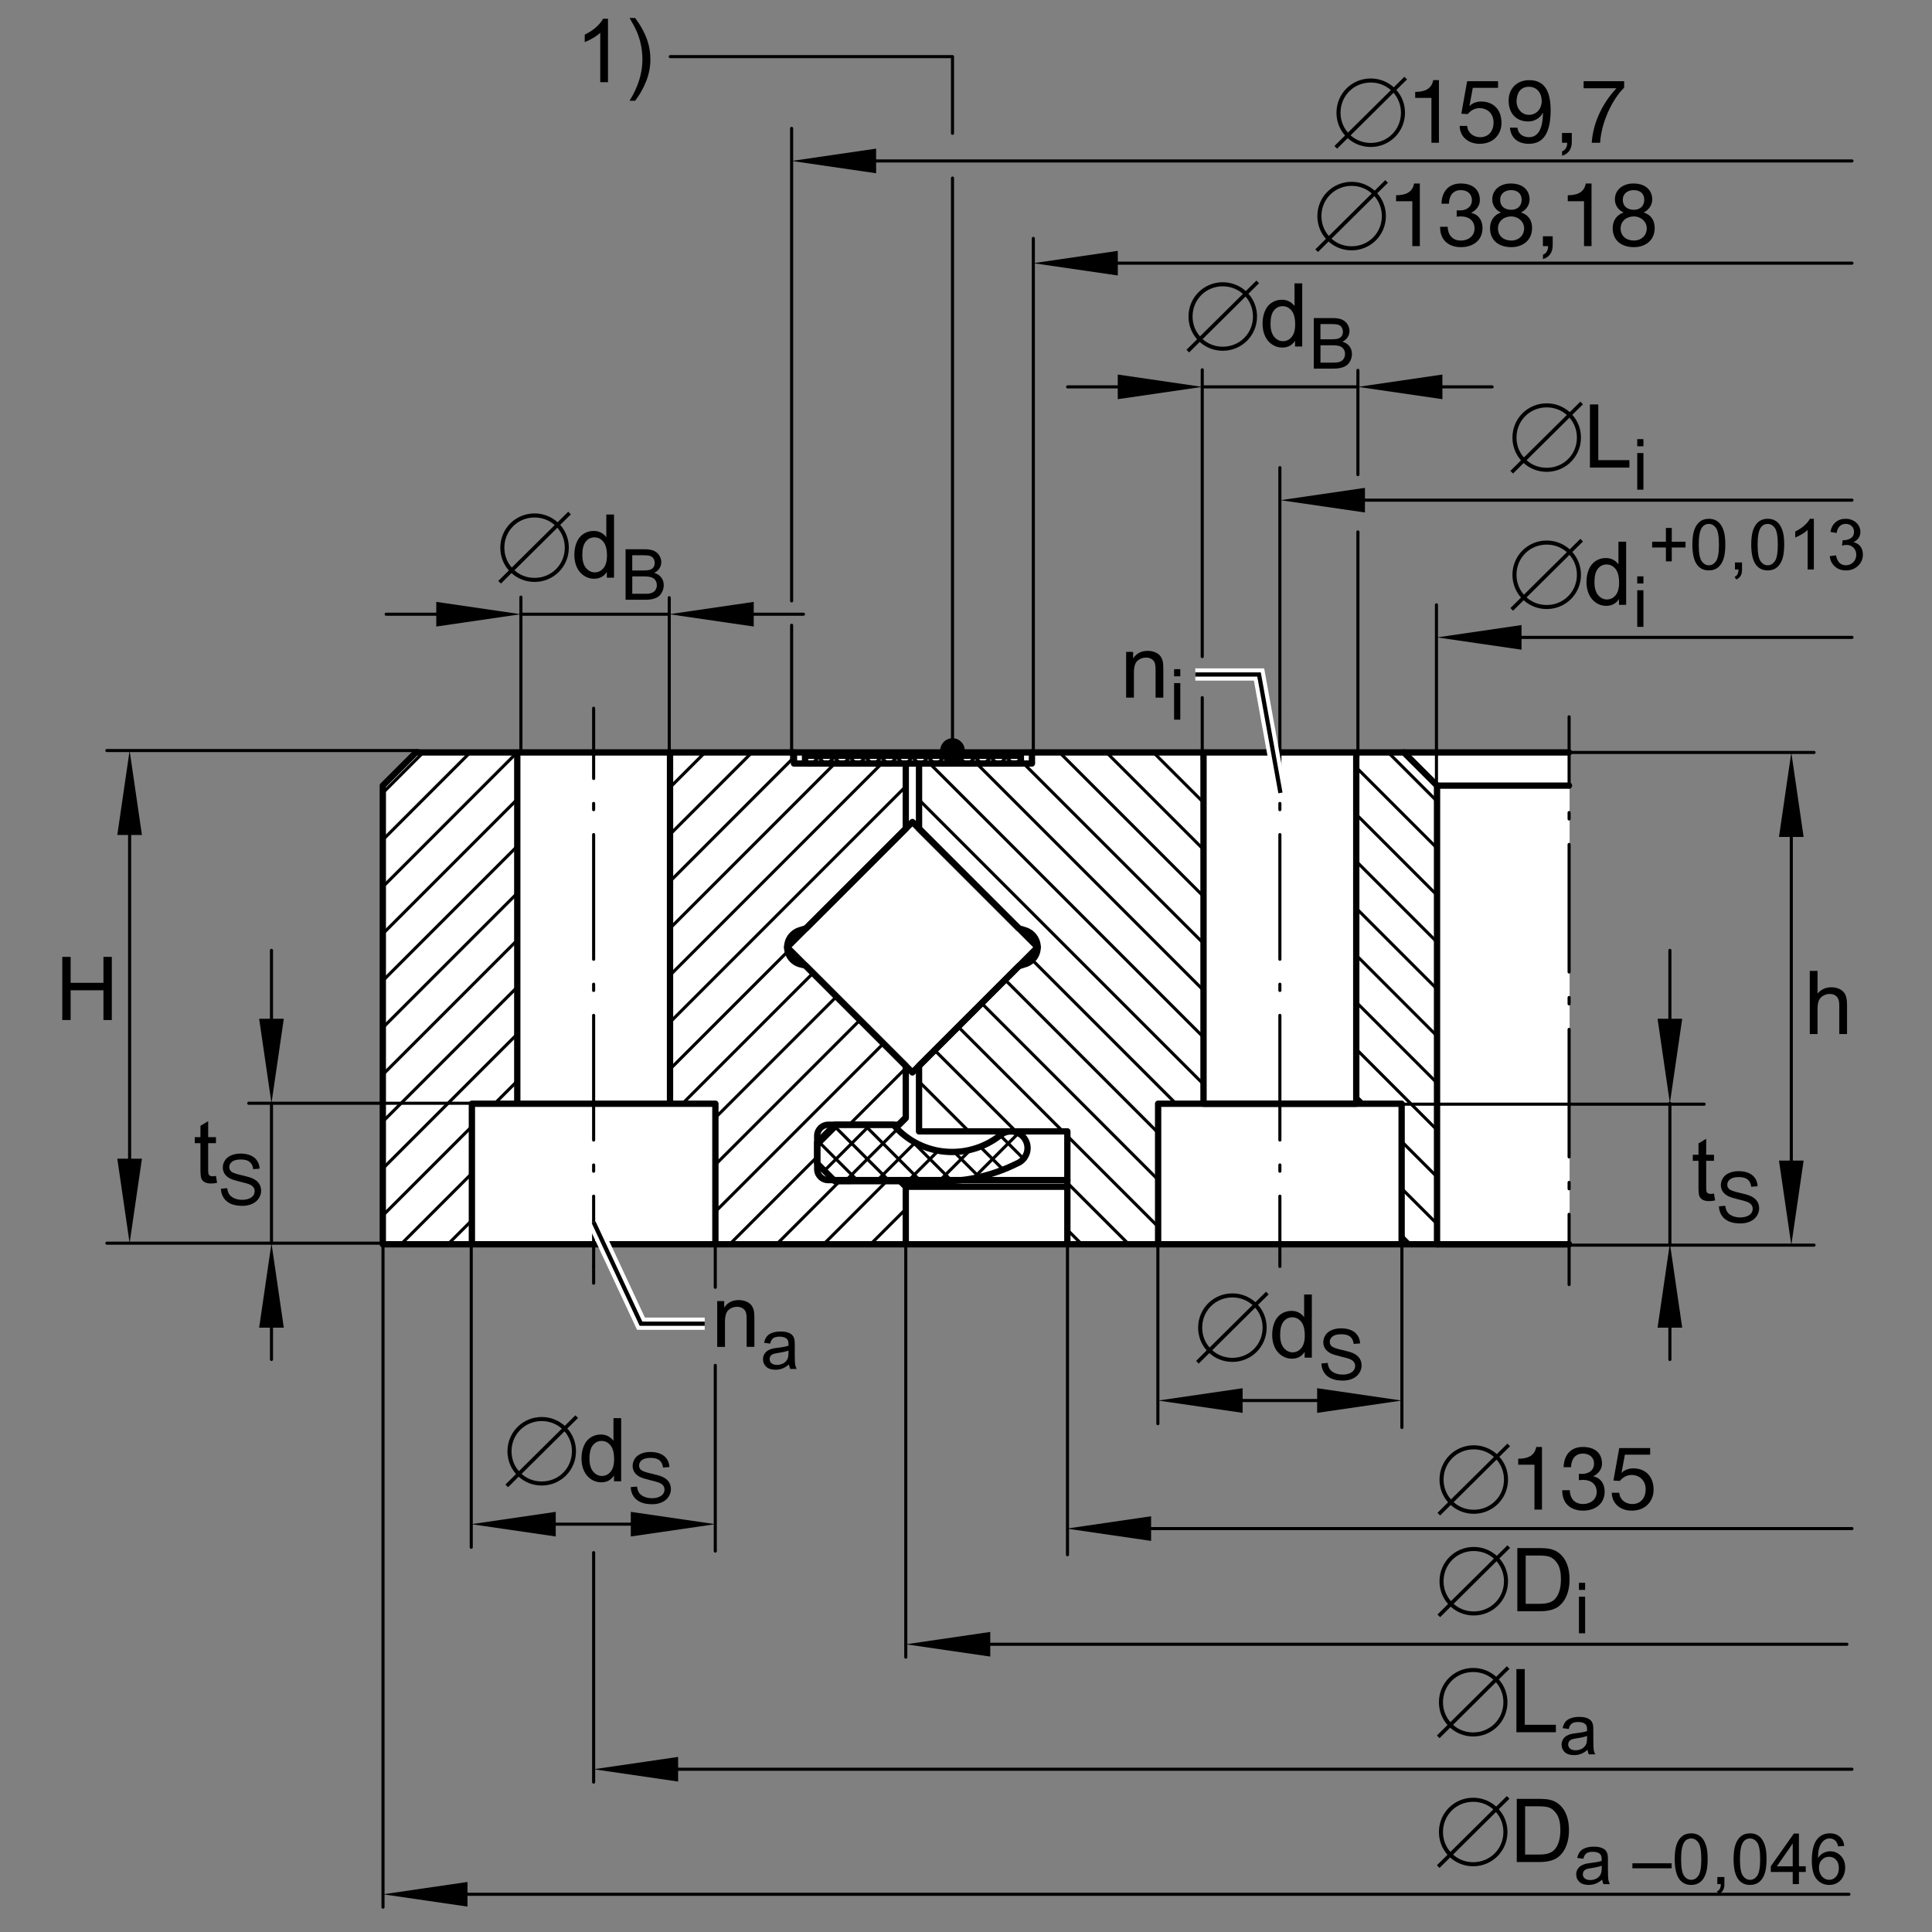 <?xml version="1.0" encoding="utf-8"?>
<!-- Generator: Adobe Illustrator 22.0.0, SVG Export Plug-In . SVG Version: 6.00 Build 0)  -->
<svg version="1.1" xmlns="http://www.w3.org/2000/svg" xmlns:xlink="http://www.w3.org/1999/xlink" x="0px" y="0px"
	 viewBox="0 0 155.906 155.905" style="enable-background:new 0 0 155.906 155.905;" xml:space="preserve">
<rect x="0" y="0" width="155.906" height="155.905" fill="#808080" stroke="none"/>
<g id="rahmen">
	<rect id="Rahmen_x5F_transp_1_" style="fill:none;" width="155.906" height="155.905"/>
</g>
<g id="diagramm_x5F_hintergrund">
</g>
<g id="fuellungen">
	<polygon style="fill:#FFFFFF;" points="30.803,100.506 30.803,63.479 33.717,60.565 126.661,60.565 126.661,100.413 	"/>
</g>
<g id="schraffuren">
	
		<line style="fill:none;stroke:#000000;stroke-width:0.25;stroke-linecap:round;stroke-linejoin:round;stroke-miterlimit:10.433;" x1="82.599" y1="93.508" x2="80.71" y2="91.62"/>
	
		<line style="fill:none;stroke:#000000;stroke-width:0.25;stroke-linecap:round;stroke-linejoin:round;stroke-miterlimit:10.433;" x1="79.1" y1="92.536" x2="80.952" y2="94.386"/>
	
		<line style="fill:none;stroke:#000000;stroke-width:0.25;stroke-linecap:round;stroke-linejoin:round;stroke-miterlimit:10.433;" x1="79.023" y1="94.985" x2="76.996" y2="92.957"/>
	
		<line style="fill:none;stroke:#000000;stroke-width:0.25;stroke-linecap:round;stroke-linejoin:round;stroke-miterlimit:10.433;" x1="73.503" y1="91.992" x2="76.81" y2="95.301"/>
	
		<line style="fill:none;stroke:#000000;stroke-width:0.25;stroke-linecap:round;stroke-linejoin:round;stroke-miterlimit:10.433;" x1="74.302" y1="95.319" x2="69.751" y2="90.764"/>
	
		<line style="fill:none;stroke:#000000;stroke-width:0.25;stroke-linecap:round;stroke-linejoin:round;stroke-miterlimit:10.433;" x1="67.3" y1="90.842" x2="71.778" y2="95.319"/>
	
		<line style="fill:none;stroke:#000000;stroke-width:0.25;stroke-linecap:round;stroke-linejoin:round;stroke-miterlimit:10.433;" x1="69.252" y1="95.32" x2="66.036" y2="92.104"/>
	
		<line style="fill:none;stroke:#000000;stroke-width:0.25;stroke-linecap:round;stroke-linejoin:round;stroke-miterlimit:10.433;" x1="67.706" y1="90.764" x2="65.947" y2="92.524"/>
	
		<line style="fill:none;stroke:#000000;stroke-width:0.25;stroke-linecap:round;stroke-linejoin:round;stroke-miterlimit:10.433;" x1="66.527" y1="94.471" x2="70.232" y2="90.764"/>
	
		<line style="fill:none;stroke:#000000;stroke-width:0.25;stroke-linecap:round;stroke-linejoin:round;stroke-miterlimit:10.433;" x1="72.415" y1="91.11" x2="68.205" y2="95.32"/>
	
		<line style="fill:none;stroke:#000000;stroke-width:0.25;stroke-linecap:round;stroke-linejoin:round;stroke-miterlimit:10.433;" x1="70.732" y1="95.32" x2="73.851" y2="92.2"/>
	
		<line style="fill:none;stroke:#000000;stroke-width:0.25;stroke-linecap:round;stroke-linejoin:round;stroke-miterlimit:10.433;" x1="75.716" y1="92.86" x2="73.258" y2="95.319"/>
	
		<line style="fill:none;stroke:#000000;stroke-width:0.25;stroke-linecap:round;stroke-linejoin:round;stroke-miterlimit:10.433;" x1="75.786" y1="95.317" x2="78.322" y2="92.78"/>
	
		<line style="fill:none;stroke:#000000;stroke-width:0.25;stroke-linecap:round;stroke-linejoin:round;stroke-miterlimit:10.433;" x1="82.183" y1="91.446" x2="78.542" y2="95.088"/>
	
		<line style="fill:none;stroke:#000000;stroke-width:0.25;stroke-linecap:round;stroke-linejoin:round;stroke-miterlimit:10.433;" x1="64.968" y1="61.279" x2="65.299" y2="61.611"/>
	
		<line style="fill:none;stroke:#000000;stroke-width:0.25;stroke-linecap:round;stroke-linejoin:round;stroke-miterlimit:10.433;" x1="66.562" y1="61.611" x2="65.937" y2="60.986"/>
	
		<line style="fill:none;stroke:#000000;stroke-width:0.25;stroke-linecap:round;stroke-linejoin:round;stroke-miterlimit:10.433;" x1="67.201" y1="60.986" x2="67.825" y2="61.611"/>
	
		<line style="fill:none;stroke:#000000;stroke-width:0.25;stroke-linecap:round;stroke-linejoin:round;stroke-miterlimit:10.433;" x1="69.087" y1="61.611" x2="68.462" y2="60.986"/>
	
		<line style="fill:none;stroke:#000000;stroke-width:0.25;stroke-linecap:round;stroke-linejoin:round;stroke-miterlimit:10.433;" x1="69.726" y1="60.986" x2="70.351" y2="61.611"/>
	
		<line style="fill:none;stroke:#000000;stroke-width:0.25;stroke-linecap:round;stroke-linejoin:round;stroke-miterlimit:10.433;" x1="71.615" y1="61.611" x2="70.99" y2="60.986"/>
	
		<line style="fill:none;stroke:#000000;stroke-width:0.25;stroke-linecap:round;stroke-linejoin:round;stroke-miterlimit:10.433;" x1="72.254" y1="60.986" x2="72.879" y2="61.611"/>
	
		<line style="fill:none;stroke:#000000;stroke-width:0.25;stroke-linecap:round;stroke-linejoin:round;stroke-miterlimit:10.433;" x1="74.141" y1="61.611" x2="73.516" y2="60.986"/>
	
		<line style="fill:none;stroke:#000000;stroke-width:0.25;stroke-linecap:round;stroke-linejoin:round;stroke-miterlimit:10.433;" x1="74.779" y1="60.986" x2="75.405" y2="61.611"/>
	
		<line style="fill:none;stroke:#000000;stroke-width:0.25;stroke-linecap:round;stroke-linejoin:round;stroke-miterlimit:10.433;" x1="76.666" y1="61.611" x2="76.041" y2="60.986"/>
	
		<line style="fill:none;stroke:#000000;stroke-width:0.25;stroke-linecap:round;stroke-linejoin:round;stroke-miterlimit:10.433;" x1="77.305" y1="60.986" x2="77.93" y2="61.611"/>
	
		<line style="fill:none;stroke:#000000;stroke-width:0.25;stroke-linecap:round;stroke-linejoin:round;stroke-miterlimit:10.433;" x1="79.192" y1="61.611" x2="78.568" y2="60.986"/>
	
		<line style="fill:none;stroke:#000000;stroke-width:0.25;stroke-linecap:round;stroke-linejoin:round;stroke-miterlimit:10.433;" x1="79.831" y1="60.986" x2="80.456" y2="61.611"/>
	
		<line style="fill:none;stroke:#000000;stroke-width:0.25;stroke-linecap:round;stroke-linejoin:round;stroke-miterlimit:10.433;" x1="81.72" y1="61.611" x2="81.093" y2="60.986"/>
	
		<line style="fill:none;stroke:#000000;stroke-width:0.25;stroke-linecap:round;stroke-linejoin:round;stroke-miterlimit:10.433;" x1="82.359" y1="60.986" x2="82.384" y2="61.011"/>
	
		<line style="fill:none;stroke:#000000;stroke-width:0.25;stroke-linecap:round;stroke-linejoin:round;stroke-miterlimit:10.433;" x1="81.963" y1="61.611" x2="82.381" y2="61.196"/>
	
		<line style="fill:none;stroke:#000000;stroke-width:0.25;stroke-linecap:round;stroke-linejoin:round;stroke-miterlimit:10.433;" x1="81.326" y1="60.986" x2="80.701" y2="61.611"/>
	
		<line style="fill:none;stroke:#000000;stroke-width:0.25;stroke-linecap:round;stroke-linejoin:round;stroke-miterlimit:10.433;" x1="79.437" y1="61.611" x2="80.063" y2="60.986"/>
	
		<line style="fill:none;stroke:#000000;stroke-width:0.25;stroke-linecap:round;stroke-linejoin:round;stroke-miterlimit:10.433;" x1="78.8" y1="60.986" x2="78.175" y2="61.611"/>
	
		<line style="fill:none;stroke:#000000;stroke-width:0.25;stroke-linecap:round;stroke-linejoin:round;stroke-miterlimit:10.433;" x1="76.912" y1="61.611" x2="77.538" y2="60.986"/>
	
		<line style="fill:none;stroke:#000000;stroke-width:0.25;stroke-linecap:round;stroke-linejoin:round;stroke-miterlimit:10.433;" x1="76.274" y1="60.986" x2="75.649" y2="61.611"/>
	
		<line style="fill:none;stroke:#000000;stroke-width:0.25;stroke-linecap:round;stroke-linejoin:round;stroke-miterlimit:10.433;" x1="74.385" y1="61.611" x2="75.012" y2="60.986"/>
	
		<line style="fill:none;stroke:#000000;stroke-width:0.25;stroke-linecap:round;stroke-linejoin:round;stroke-miterlimit:10.433;" x1="73.747" y1="60.986" x2="73.123" y2="61.611"/>
	
		<line style="fill:none;stroke:#000000;stroke-width:0.25;stroke-linecap:round;stroke-linejoin:round;stroke-miterlimit:10.433;" x1="71.86" y1="61.611" x2="72.485" y2="60.986"/>
	
		<line style="fill:none;stroke:#000000;stroke-width:0.25;stroke-linecap:round;stroke-linejoin:round;stroke-miterlimit:10.433;" x1="71.221" y1="60.986" x2="70.596" y2="61.611"/>
	
		<line style="fill:none;stroke:#000000;stroke-width:0.25;stroke-linecap:round;stroke-linejoin:round;stroke-miterlimit:10.433;" x1="69.332" y1="61.611" x2="69.957" y2="60.986"/>
	
		<line style="fill:none;stroke:#000000;stroke-width:0.25;stroke-linecap:round;stroke-linejoin:round;stroke-miterlimit:10.433;" x1="68.695" y1="60.986" x2="68.07" y2="61.611"/>
	
		<line style="fill:none;stroke:#000000;stroke-width:0.25;stroke-linecap:round;stroke-linejoin:round;stroke-miterlimit:10.433;" x1="66.806" y1="61.611" x2="67.431" y2="60.986"/>
	
		<line style="fill:none;stroke:#000000;stroke-width:0.25;stroke-linecap:round;stroke-linejoin:round;stroke-miterlimit:10.433;" x1="66.169" y1="60.986" x2="65.544" y2="61.611"/>
	
		<line style="fill:none;stroke:#000000;stroke-width:0.25;stroke-linecap:round;stroke-linejoin:round;stroke-miterlimit:10.433;" x1="74.163" y1="91.067" x2="74.398" y2="91.299"/>
	
		<line style="fill:none;stroke:#000000;stroke-width:0.25;stroke-linecap:round;stroke-linejoin:round;stroke-miterlimit:10.433;" x1="74.163" y1="87.278" x2="78.187" y2="91.299"/>
	
		<line style="fill:none;stroke:#000000;stroke-width:0.25;stroke-linecap:round;stroke-linejoin:round;stroke-miterlimit:10.433;" x1="86.132" y1="99.246" x2="87.299" y2="100.411"/>
	
		<line style="fill:none;stroke:#000000;stroke-width:0.25;stroke-linecap:round;stroke-linejoin:round;stroke-miterlimit:10.433;" x1="75.424" y1="84.748" x2="81.977" y2="91.299"/>
	
		<line style="fill:none;stroke:#000000;stroke-width:0.25;stroke-linecap:round;stroke-linejoin:round;stroke-miterlimit:10.433;" x1="86.132" y1="95.456" x2="91.088" y2="100.411"/>
	
		<line style="fill:none;stroke:#000000;stroke-width:0.25;stroke-linecap:round;stroke-linejoin:round;stroke-miterlimit:10.433;" x1="77.319" y1="82.852" x2="85.767" y2="91.299"/>
	
		<line style="fill:none;stroke:#000000;stroke-width:0.25;stroke-linecap:round;stroke-linejoin:round;stroke-miterlimit:10.433;" x1="86.132" y1="91.668" x2="93.457" y2="98.993"/>
	
		<line style="fill:none;stroke:#000000;stroke-width:0.25;stroke-linecap:round;stroke-linejoin:round;stroke-miterlimit:10.433;" x1="79.215" y1="80.957" x2="93.457" y2="95.202"/>
	
		<line style="fill:none;stroke:#000000;stroke-width:0.25;stroke-linecap:round;stroke-linejoin:round;stroke-miterlimit:10.433;" x1="81.107" y1="79.063" x2="93.457" y2="91.413"/>
	
		<line style="fill:none;stroke:#000000;stroke-width:0.25;stroke-linecap:round;stroke-linejoin:round;stroke-miterlimit:10.433;" x1="83.299" y1="77.465" x2="94.902" y2="89.067"/>
	
		<line style="fill:none;stroke:#000000;stroke-width:0.25;stroke-linecap:round;stroke-linejoin:round;stroke-miterlimit:10.433;" x1="74.163" y1="64.54" x2="97.12" y2="87.496"/>
	
		<line style="fill:none;stroke:#000000;stroke-width:0.25;stroke-linecap:round;stroke-linejoin:round;stroke-miterlimit:10.433;" x1="75.025" y1="61.611" x2="97.12" y2="83.705"/>
	
		<line style="fill:none;stroke:#000000;stroke-width:0.25;stroke-linecap:round;stroke-linejoin:round;stroke-miterlimit:10.433;" x1="113.107" y1="99.694" x2="113.822" y2="100.411"/>
	
		<line style="fill:none;stroke:#000000;stroke-width:0.25;stroke-linecap:round;stroke-linejoin:round;stroke-miterlimit:10.433;" x1="78.814" y1="61.611" x2="97.12" y2="79.918"/>
	
		<line style="fill:none;stroke:#000000;stroke-width:0.25;stroke-linecap:round;stroke-linejoin:round;stroke-miterlimit:10.433;" x1="113.107" y1="95.906" x2="115.964" y2="98.763"/>
	
		<line style="fill:none;stroke:#000000;stroke-width:0.25;stroke-linecap:round;stroke-linejoin:round;stroke-miterlimit:10.433;" x1="82.604" y1="61.611" x2="97.12" y2="76.127"/>
	
		<line style="fill:none;stroke:#000000;stroke-width:0.25;stroke-linecap:round;stroke-linejoin:round;stroke-miterlimit:10.433;" x1="109.445" y1="88.453" x2="110.059" y2="89.067"/>
	
		<line style="fill:none;stroke:#000000;stroke-width:0.25;stroke-linecap:round;stroke-linejoin:round;stroke-miterlimit:10.433;" x1="113.107" y1="92.114" x2="115.964" y2="94.971"/>
	
		<line style="fill:none;stroke:#000000;stroke-width:0.25;stroke-linecap:round;stroke-linejoin:round;stroke-miterlimit:10.433;" x1="85.498" y1="60.719" x2="97.12" y2="72.337"/>
	
		<line style="fill:none;stroke:#000000;stroke-width:0.25;stroke-linecap:round;stroke-linejoin:round;stroke-miterlimit:10.433;" x1="109.445" y1="84.664" x2="115.964" y2="91.184"/>
	
		<line style="fill:none;stroke:#000000;stroke-width:0.25;stroke-linecap:round;stroke-linejoin:round;stroke-miterlimit:10.433;" x1="89.29" y1="60.719" x2="97.12" y2="68.549"/>
	
		<line style="fill:none;stroke:#000000;stroke-width:0.25;stroke-linecap:round;stroke-linejoin:round;stroke-miterlimit:10.433;" x1="109.445" y1="80.876" x2="115.964" y2="87.395"/>
	
		<line style="fill:none;stroke:#000000;stroke-width:0.25;stroke-linecap:round;stroke-linejoin:round;stroke-miterlimit:10.433;" x1="93.078" y1="60.719" x2="97.12" y2="64.758"/>
	
		<line style="fill:none;stroke:#000000;stroke-width:0.25;stroke-linecap:round;stroke-linejoin:round;stroke-miterlimit:10.433;" x1="109.445" y1="77.084" x2="115.964" y2="83.607"/>
	
		<line style="fill:none;stroke:#000000;stroke-width:0.25;stroke-linecap:round;stroke-linejoin:round;stroke-miterlimit:10.433;" x1="96.868" y1="60.719" x2="97.12" y2="60.97"/>
	
		<line style="fill:none;stroke:#000000;stroke-width:0.25;stroke-linecap:round;stroke-linejoin:round;stroke-miterlimit:10.433;" x1="109.445" y1="73.296" x2="115.964" y2="79.815"/>
	
		<line style="fill:none;stroke:#000000;stroke-width:0.25;stroke-linecap:round;stroke-linejoin:round;stroke-miterlimit:10.433;" x1="109.445" y1="69.506" x2="115.964" y2="76.028"/>
	
		<line style="fill:none;stroke:#000000;stroke-width:0.25;stroke-linecap:round;stroke-linejoin:round;stroke-miterlimit:10.433;" x1="109.445" y1="65.718" x2="115.964" y2="72.238"/>
	
		<line style="fill:none;stroke:#000000;stroke-width:0.25;stroke-linecap:round;stroke-linejoin:round;stroke-miterlimit:10.433;" x1="109.445" y1="61.927" x2="115.964" y2="68.446"/>
	
		<line style="fill:none;stroke:#000000;stroke-width:0.25;stroke-linecap:round;stroke-linejoin:round;stroke-miterlimit:10.433;" x1="112.026" y1="60.719" x2="115.964" y2="64.659"/>
	
		<line style="fill:none;stroke:#000000;stroke-width:0.25;stroke-linecap:round;stroke-linejoin:round;stroke-miterlimit:10.433;" x1="70.248" y1="100.411" x2="73.093" y2="97.567"/>
	
		<line style="fill:none;stroke:#000000;stroke-width:0.25;stroke-linecap:round;stroke-linejoin:round;stroke-miterlimit:10.433;" x1="66.46" y1="100.411" x2="71.639" y2="95.229"/>
	
		<line style="fill:none;stroke:#000000;stroke-width:0.25;stroke-linecap:round;stroke-linejoin:round;stroke-miterlimit:10.433;" x1="62.668" y1="100.411" x2="67.85" y2="95.229"/>
	
		<line style="fill:none;stroke:#000000;stroke-width:0.25;stroke-linecap:round;stroke-linejoin:round;stroke-miterlimit:10.433;" x1="72.318" y1="90.764" x2="73.093" y2="89.99"/>
	
		<line style="fill:none;stroke:#000000;stroke-width:0.25;stroke-linecap:round;stroke-linejoin:round;stroke-miterlimit:10.433;" x1="58.881" y1="100.411" x2="65.947" y2="93.344"/>
	
		<line style="fill:none;stroke:#000000;stroke-width:0.25;stroke-linecap:round;stroke-linejoin:round;stroke-miterlimit:10.433;" x1="68.526" y1="90.764" x2="73.093" y2="86.198"/>
	
		<line style="fill:none;stroke:#000000;stroke-width:0.25;stroke-linecap:round;stroke-linejoin:round;stroke-miterlimit:10.433;" x1="57.73" y1="97.772" x2="71.294" y2="84.209"/>
	
		<line style="fill:none;stroke:#000000;stroke-width:0.25;stroke-linecap:round;stroke-linejoin:round;stroke-miterlimit:10.433;" x1="57.73" y1="93.983" x2="69.397" y2="82.315"/>
	
		<line style="fill:none;stroke:#000000;stroke-width:0.25;stroke-linecap:round;stroke-linejoin:round;stroke-miterlimit:10.433;" x1="57.73" y1="90.192" x2="67.505" y2="80.418"/>
	
		<line style="fill:none;stroke:#000000;stroke-width:0.25;stroke-linecap:round;stroke-linejoin:round;stroke-miterlimit:10.433;" x1="55.066" y1="89.067" x2="65.61" y2="78.524"/>
	
		<line style="fill:none;stroke:#000000;stroke-width:0.25;stroke-linecap:round;stroke-linejoin:round;stroke-miterlimit:10.433;" x1="54.069" y1="86.276" x2="63.565" y2="76.78"/>
	
		<line style="fill:none;stroke:#000000;stroke-width:0.25;stroke-linecap:round;stroke-linejoin:round;stroke-miterlimit:10.433;" x1="36.143" y1="100.411" x2="38.08" y2="98.475"/>
	
		<line style="fill:none;stroke:#000000;stroke-width:0.25;stroke-linecap:round;stroke-linejoin:round;stroke-miterlimit:10.433;" x1="54.069" y1="82.489" x2="73.093" y2="63.463"/>
	
		<line style="fill:none;stroke:#000000;stroke-width:0.25;stroke-linecap:round;stroke-linejoin:round;stroke-miterlimit:10.433;" x1="32.355" y1="100.411" x2="38.08" y2="94.685"/>
	
		<line style="fill:none;stroke:#000000;stroke-width:0.25;stroke-linecap:round;stroke-linejoin:round;stroke-miterlimit:10.433;" x1="54.069" y1="78.697" x2="71.155" y2="61.611"/>
	
		<line style="fill:none;stroke:#000000;stroke-width:0.25;stroke-linecap:round;stroke-linejoin:round;stroke-miterlimit:10.433;" x1="30.891" y1="98.087" x2="38.08" y2="90.897"/>
	
		<line style="fill:none;stroke:#000000;stroke-width:0.25;stroke-linecap:round;stroke-linejoin:round;stroke-miterlimit:10.433;" x1="39.91" y1="89.067" x2="41.742" y2="87.235"/>
	
		<line style="fill:none;stroke:#000000;stroke-width:0.25;stroke-linecap:round;stroke-linejoin:round;stroke-miterlimit:10.433;" x1="54.069" y1="74.909" x2="67.365" y2="61.611"/>
	
		<line style="fill:none;stroke:#000000;stroke-width:0.25;stroke-linecap:round;stroke-linejoin:round;stroke-miterlimit:10.433;" x1="30.891" y1="94.297" x2="41.742" y2="83.446"/>
	
		<line style="fill:none;stroke:#000000;stroke-width:0.25;stroke-linecap:round;stroke-linejoin:round;stroke-miterlimit:10.433;" x1="54.069" y1="71.12" x2="64.071" y2="61.116"/>
	
		<line style="fill:none;stroke:#000000;stroke-width:0.25;stroke-linecap:round;stroke-linejoin:round;stroke-miterlimit:10.433;" x1="30.891" y1="90.506" x2="41.742" y2="79.655"/>
	
		<line style="fill:none;stroke:#000000;stroke-width:0.25;stroke-linecap:round;stroke-linejoin:round;stroke-miterlimit:10.433;" x1="54.069" y1="67.329" x2="60.679" y2="60.719"/>
	
		<line style="fill:none;stroke:#000000;stroke-width:0.25;stroke-linecap:round;stroke-linejoin:round;stroke-miterlimit:10.433;" x1="30.891" y1="86.718" x2="41.742" y2="75.866"/>
	
		<line style="fill:none;stroke:#000000;stroke-width:0.25;stroke-linecap:round;stroke-linejoin:round;stroke-miterlimit:10.433;" x1="54.069" y1="63.541" x2="56.891" y2="60.719"/>
	
		<line style="fill:none;stroke:#000000;stroke-width:0.25;stroke-linecap:round;stroke-linejoin:round;stroke-miterlimit:10.433;" x1="30.891" y1="82.928" x2="41.742" y2="72.077"/>
	
		<line style="fill:none;stroke:#000000;stroke-width:0.25;stroke-linecap:round;stroke-linejoin:round;stroke-miterlimit:10.433;" x1="30.891" y1="79.139" x2="41.742" y2="68.287"/>
	
		<line style="fill:none;stroke:#000000;stroke-width:0.25;stroke-linecap:round;stroke-linejoin:round;stroke-miterlimit:10.433;" x1="30.891" y1="75.35" x2="41.742" y2="64.497"/>
	
		<line style="fill:none;stroke:#000000;stroke-width:0.25;stroke-linecap:round;stroke-linejoin:round;stroke-miterlimit:10.433;" x1="30.891" y1="71.562" x2="41.73" y2="60.719"/>
	
		<line style="fill:none;stroke:#000000;stroke-width:0.25;stroke-linecap:round;stroke-linejoin:round;stroke-miterlimit:10.433;" x1="30.891" y1="67.77" x2="37.942" y2="60.719"/>
	
		<line style="fill:none;stroke:#000000;stroke-width:0.25;stroke-linecap:round;stroke-linejoin:round;stroke-miterlimit:10.433;" x1="30.891" y1="63.981" x2="34.153" y2="60.719"/>
</g>
<g id="lichtkanten">
</g>
<g id="konturen">
	
		<polyline style="fill:none;stroke:#000000;stroke-width:0.51;stroke-linecap:round;stroke-linejoin:round;stroke-miterlimit:10;" points="
		82.144,93.854 82.183,93.836 82.22,93.815 82.257,93.795 82.294,93.772 82.33,93.749 82.366,93.724 82.399,93.698 82.434,93.67 
		82.467,93.643 82.498,93.614 82.529,93.582 82.562,93.551 82.591,93.518 82.618,93.485 82.646,93.452 82.671,93.415 82.696,93.379 
		82.719,93.342 82.742,93.301 82.763,93.264 82.783,93.225 82.8,93.185 82.818,93.143 82.836,93.103 82.85,93.063 82.865,93.018 
		82.875,92.977 82.886,92.936 82.895,92.895 82.902,92.853 82.907,92.811 82.912,92.768 82.916,92.723 82.918,92.68 82.918,92.636 
		82.918,92.594 82.914,92.551 82.911,92.506 82.907,92.461 82.9,92.419 82.891,92.376 82.882,92.332 82.872,92.289 82.859,92.249 
		82.847,92.205 82.83,92.164 82.813,92.123 82.795,92.082 82.776,92.043 82.756,92.004 82.735,91.965 82.712,91.928 82.689,91.891 
		82.664,91.856 82.639,91.821 82.612,91.788 82.584,91.756 82.556,91.723 82.524,91.694 82.493,91.663 82.461,91.633 82.428,91.605 
		82.394,91.579 82.361,91.551 82.323,91.527 82.287,91.503 82.248,91.481 82.209,91.459 82.17,91.44 82.131,91.42 82.091,91.403 
		82.05,91.387 82.009,91.372 81.965,91.356 81.922,91.346 81.88,91.334 81.837,91.325 81.794,91.317 81.751,91.312 81.709,91.307 
		81.666,91.303 81.624,91.301 81.581,91.299 81.537,91.301 81.495,91.303 81.452,91.307 81.408,91.31 81.365,91.317 81.322,91.325 
		81.28,91.334 81.237,91.344 81.194,91.356 81.153,91.371 81.111,91.385 81.07,91.401 81.029,91.418 80.99,91.438 80.95,91.457 
		80.913,91.479 80.875,91.502 80.836,91.526 80.799,91.549 80.763,91.577 80.729,91.603 80.606,91.7 80.479,91.791 80.35,91.881 
		80.217,91.969 80.081,92.053 79.943,92.133 79.803,92.212 79.659,92.287 79.513,92.358 79.364,92.425 79.215,92.491 79.063,92.551 
		78.907,92.606 78.75,92.66 78.59,92.707 78.431,92.751 78.268,92.793 78.105,92.83 77.939,92.862 77.772,92.89 77.605,92.913 
		77.435,92.93 77.267,92.945 77.094,92.954 76.922,92.959 76.751,92.959 76.578,92.954 76.407,92.945 76.234,92.93 76.06,92.913 
		75.889,92.888 75.716,92.86 75.542,92.827 75.374,92.787 75.204,92.743 75.036,92.694 74.867,92.642 74.7,92.582 74.535,92.521 
		74.371,92.452 74.21,92.379 74.05,92.303 73.894,92.221 73.738,92.133 73.584,92.043 73.434,91.948 73.287,91.846 73.144,91.744 
		72.999,91.633 72.863,91.522 72.726,91.406 72.594,91.284 72.465,91.162 72.342,91.032 72.222,90.901 72.104,90.764 67.376,90.764 
		65.947,92.192 65.947,93.891 67.376,95.32 76.164,95.317 76.59,95.309 77.021,95.288 77.451,95.248 77.884,95.196 78.317,95.128 
		78.75,95.046 79.181,94.948 79.613,94.835 80.042,94.707 80.468,94.565 80.895,94.409 81.313,94.239 81.732,94.052 82.144,93.854 	
		"/>
	
		<polyline style="fill:none;stroke:#000000;stroke-width:0.51;stroke-linecap:round;stroke-linejoin:round;stroke-miterlimit:10;" points="
		64.965,61.611 64.965,60.986 82.381,60.986 82.381,61.611 64.965,61.611 	"/>
	
		<polyline style="fill:none;stroke:#000000;stroke-width:0.51;stroke-linecap:round;stroke-linejoin:round;stroke-miterlimit:10;" points="
		73.629,86.543 83.734,76.438 73.629,66.334 63.522,76.438 73.629,86.543 	"/>
	
		<line style="fill:none;stroke:#000000;stroke-width:0.51;stroke-linecap:round;stroke-linejoin:round;stroke-miterlimit:10;" x1="113.287" y1="60.719" x2="126.612" y2="60.719"/>
	
		<line style="fill:none;stroke:#000000;stroke-width:0.51;stroke-linecap:round;stroke-linejoin:round;stroke-miterlimit:10;" x1="115.964" y1="63.397" x2="126.612" y2="63.397"/>
	
		<line style="fill:none;stroke:#000000;stroke-width:0.51;stroke-linecap:round;stroke-linejoin:round;stroke-miterlimit:10;" x1="115.964" y1="100.411" x2="126.612" y2="100.411"/>
	
		<line style="fill:none;stroke:#000000;stroke-width:0.51;stroke-linecap:round;stroke-linejoin:round;stroke-miterlimit:10;" x1="115.964" y1="100.411" x2="126.612" y2="100.411"/>
	
		<line style="fill:none;stroke:#000000;stroke-width:0.51;stroke-linecap:round;stroke-linejoin:round;stroke-miterlimit:10;" x1="73.093" y1="61.611" x2="74.163" y2="61.611"/>
	
		<line style="fill:none;stroke:#000000;stroke-width:0.51;stroke-linecap:round;stroke-linejoin:round;stroke-miterlimit:10;" x1="64.071" y1="60.719" x2="83.274" y2="60.719"/>
	
		<line style="fill:none;stroke:#000000;stroke-width:0.51;stroke-linecap:round;stroke-linejoin:round;stroke-miterlimit:10;" x1="72.557" y1="95.229" x2="86.132" y2="95.229"/>
	
		<line style="fill:none;stroke:#000000;stroke-width:0.51;stroke-linecap:round;stroke-linejoin:round;stroke-miterlimit:10;" x1="73.093" y1="95.766" x2="86.132" y2="95.766"/>
	
		<line style="fill:none;stroke:#000000;stroke-width:0.51;stroke-linecap:round;stroke-linejoin:round;stroke-miterlimit:10;" x1="73.093" y1="100.411" x2="86.132" y2="100.411"/>
	
		<line style="fill:none;stroke:#000000;stroke-width:0.51;stroke-linecap:round;stroke-linejoin:round;stroke-miterlimit:10;" x1="109.445" y1="89.067" x2="97.12" y2="89.067"/>
	
		<polyline style="fill:none;stroke:#000000;stroke-width:0.51;stroke-linecap:round;stroke-linejoin:round;stroke-miterlimit:10;" points="
		86.132,91.299 74.163,91.299 74.163,86.006 82.203,77.969 82.735,77.8 82.772,77.79 82.808,77.776 82.847,77.762 82.884,77.747 
		82.92,77.73 82.955,77.711 82.99,77.693 83.026,77.672 83.062,77.65 83.095,77.628 83.13,77.606 83.164,77.58 83.196,77.555 
		83.229,77.53 83.259,77.502 83.289,77.475 83.319,77.446 83.348,77.416 83.376,77.381 83.406,77.35 83.431,77.319 83.457,77.284 
		83.482,77.251 83.505,77.215 83.527,77.178 83.55,77.142 83.569,77.104 83.589,77.065 83.606,77.027 83.624,76.986 83.641,76.948 
		83.654,76.907 83.669,76.866 83.681,76.823 83.691,76.782 83.703,76.739 83.711,76.698 83.718,76.654 83.724,76.611 83.729,76.569 
		83.73,76.525 83.734,76.482 83.734,76.438 83.734,76.398 83.733,76.359 83.729,76.32 83.726,76.281 83.72,76.239 83.715,76.2 
		83.707,76.161 83.699,76.122 83.69,76.081 83.678,76.042 83.665,76.003 83.651,75.961 83.636,75.924 83.622,75.886 83.605,75.848 
		83.587,75.811 83.569,75.773 83.55,75.736 83.529,75.699 83.505,75.663 83.482,75.629 83.457,75.594 83.433,75.561 83.406,75.527 
		83.378,75.495 83.35,75.463 83.319,75.432 83.289,75.401 83.257,75.373 83.225,75.344 83.191,75.317 83.158,75.291 83.121,75.266 
		83.085,75.243 83.049,75.22 83.012,75.197 82.975,75.177 82.936,75.156 82.896,75.136 82.857,75.12 82.815,75.103 82.776,75.088 
		82.735,75.074 82.203,74.909 74.163,66.871 74.163,61.611 83.274,61.611 83.274,60.719 113.287,60.719 115.964,63.397 
		115.964,100.411 113.107,100.411 113.107,89.067 109.445,89.067 109.445,60.719 97.12,60.719 97.12,89.067 109.445,89.067 
		93.457,89.067 93.457,100.411 113.107,100.411 86.132,100.411 86.132,91.299 	"/>
	
		<polyline style="fill:none;stroke:#000000;stroke-width:0.51;stroke-linecap:round;stroke-linejoin:round;stroke-miterlimit:10;" points="
		30.891,63.397 33.57,60.719 64.071,60.719 64.071,61.611 73.093,61.611 73.093,66.871 65.055,74.909 64.523,75.074 64.486,75.087 
		64.449,75.101 64.412,75.116 64.374,75.132 64.337,75.147 64.302,75.166 64.266,75.186 64.23,75.206 64.197,75.228 64.162,75.248 
		64.128,75.271 64.094,75.296 64.061,75.321 64.031,75.348 63.999,75.374 63.968,75.403 63.938,75.432 63.91,75.463 63.881,75.495 
		63.854,75.527 63.826,75.559 63.799,75.593 63.776,75.626 63.752,75.662 63.73,75.698 63.708,75.736 63.688,75.773 63.668,75.813 
		63.65,75.85 63.634,75.889 63.618,75.93 63.602,75.971 63.59,76.012 63.578,76.054 63.567,76.095 63.556,76.138 63.547,76.18 
		63.541,76.221 63.533,76.266 63.53,76.31 63.526,76.353 63.524,76.395 63.522,76.438 63.524,76.479 63.526,76.518 63.528,76.558 
		63.531,76.598 63.537,76.638 63.544,76.678 63.551,76.716 63.56,76.755 63.571,76.796 63.581,76.836 63.592,76.876 63.605,76.913 
		63.62,76.953 63.636,76.992 63.652,77.029 63.67,77.067 63.688,77.104 63.708,77.142 63.73,77.178 63.752,77.213 63.774,77.248 
		63.799,77.282 63.825,77.317 63.853,77.35 63.881,77.381 63.91,77.415 63.938,77.446 63.968,77.476 64,77.504 64.032,77.534 
		64.065,77.559 64.099,77.586 64.137,77.611 64.172,77.635 64.208,77.657 64.245,77.682 64.282,77.702 64.321,77.721 64.36,77.741 
		64.401,77.756 64.442,77.772 64.483,77.788 64.523,77.8 65.01,77.922 73.093,86.006 73.093,90.227 72.557,90.764 66.84,90.764 
		66.819,90.766 66.797,90.766 66.774,90.767 66.753,90.769 66.732,90.77 66.709,90.774 66.688,90.778 66.664,90.781 66.643,90.788 
		66.618,90.791 66.597,90.797 66.576,90.806 66.553,90.813 66.531,90.821 66.51,90.829 66.488,90.838 66.467,90.847 66.446,90.858 
		66.425,90.868 66.404,90.879 66.384,90.891 66.362,90.904 66.341,90.918 66.322,90.93 66.302,90.945 66.283,90.959 66.265,90.975 
		66.247,90.991 66.229,91.006 66.211,91.024 66.193,91.042 66.178,91.06 66.162,91.079 66.146,91.098 66.13,91.119 66.116,91.137 
		66.102,91.157 66.088,91.179 66.075,91.201 66.061,91.221 66.048,91.245 66.038,91.266 66.027,91.289 66.016,91.312 66.008,91.334 
		65.998,91.36 65.99,91.385 65.982,91.408 65.976,91.433 65.97,91.457 65.965,91.481 65.96,91.506 65.956,91.53 65.953,91.557 
		65.951,91.582 65.949,91.606 65.947,91.631 65.947,91.659 65.947,94.336 65.947,94.36 65.949,94.381 65.951,94.403 65.953,94.425 
		65.954,94.448 65.958,94.471 65.961,94.493 65.965,94.514 65.97,94.538 65.976,94.559 65.981,94.581 65.988,94.603 65.995,94.623 
		66.002,94.648 66.011,94.668 66.02,94.69 66.029,94.713 66.039,94.735 66.05,94.755 66.061,94.776 66.075,94.797 66.088,94.816 
		66.1,94.835 66.114,94.857 66.128,94.874 66.143,94.894 66.159,94.913 66.174,94.932 66.19,94.949 66.208,94.967 66.224,94.985 
		66.244,95.002 66.262,95.018 66.281,95.034 66.3,95.047 66.32,95.065 66.339,95.079 66.362,95.091 66.384,95.106 66.405,95.118 
		66.427,95.128 66.45,95.141 66.473,95.151 66.496,95.16 66.519,95.17 66.542,95.18 66.564,95.187 66.59,95.194 66.615,95.202 
		66.639,95.207 66.664,95.213 66.689,95.217 66.714,95.221 66.739,95.224 66.766,95.228 66.79,95.229 66.815,95.229 66.84,95.229 
		72.557,95.229 73.093,95.766 73.093,100.411 57.73,100.411 57.73,89.067 54.069,89.067 54.069,60.719 41.742,60.719 41.742,89.067 
		54.069,89.067 38.08,89.067 38.08,100.411 57.73,100.411 30.891,100.411 30.891,63.397 	"/>
	<g>
		<g>
			
				<line style="fill:none;stroke:#000000;stroke-width:0.25;stroke-linecap:round;stroke-linejoin:round;" x1="103.282" y1="57.152" x2="103.282" y2="62.822"/>
			
				<line style="fill:none;stroke:#000000;stroke-width:0.25;stroke-linecap:round;stroke-linejoin:round;stroke-dasharray:0.503,2.012;" x1="103.282" y1="64.834" x2="103.282" y2="66.343"/>
			
				<line style="fill:none;stroke:#000000;stroke-width:0.25;stroke-linecap:round;stroke-linejoin:round;stroke-dasharray:10.061,2.012,0.503,2.012;" x1="103.282" y1="67.349" x2="103.282" y2="95.521"/>
			
				<line style="fill:none;stroke:#000000;stroke-width:0.25;stroke-linecap:round;stroke-linejoin:round;" x1="103.282" y1="96.526" x2="103.282" y2="102.196"/>
		</g>
	</g>
	<g>
		<g>
			
				<line style="fill:none;stroke:#000000;stroke-width:0.25;stroke-linecap:round;stroke-linejoin:round;" x1="47.904" y1="57.152" x2="47.904" y2="62.822"/>
			
				<line style="fill:none;stroke:#000000;stroke-width:0.25;stroke-linecap:round;stroke-linejoin:round;stroke-dasharray:0.503,2.012;" x1="47.904" y1="64.834" x2="47.904" y2="66.343"/>
			
				<line style="fill:none;stroke:#000000;stroke-width:0.25;stroke-linecap:round;stroke-linejoin:round;stroke-dasharray:10.061,2.012,0.503,2.012;" x1="47.904" y1="67.349" x2="47.904" y2="95.521"/>
			
				<line style="fill:none;stroke:#000000;stroke-width:0.25;stroke-linecap:round;stroke-linejoin:round;" x1="47.904" y1="96.526" x2="47.904" y2="102.196"/>
		</g>
	</g>
	<g>
		<g>
			
				<line style="fill:none;stroke:#000000;stroke-width:0.25;stroke-linecap:round;stroke-linejoin:round;" x1="126.622" y1="57.843" x2="126.622" y2="63.513"/>
			
				<line style="fill:none;stroke:#000000;stroke-width:0.25;stroke-linecap:round;stroke-linejoin:round;stroke-dasharray:0.515,2.058;" x1="126.622" y1="65.571" x2="126.622" y2="67.115"/>
			
				<line style="fill:none;stroke:#000000;stroke-width:0.25;stroke-linecap:round;stroke-linejoin:round;stroke-dasharray:10.292,2.058,0.515,2.058;" x1="126.622" y1="68.144" x2="126.622" y2="96.962"/>
			
				<line style="fill:none;stroke:#000000;stroke-width:0.25;stroke-linecap:round;stroke-linejoin:round;" x1="126.622" y1="97.991" x2="126.622" y2="103.661"/>
		</g>
	</g>
</g>
<g id="masslinien_x5F_masspfeile">
	
		<line style="fill:none;stroke:#000000;stroke-width:0.25;stroke-linecap:round;stroke-linejoin:round;stroke-miterlimit:10.433;" x1="115.917" y1="48.807" x2="115.917" y2="64.429"/>
	<g>
		<g>
			
				<line style="fill:none;stroke:#000000;stroke-width:0.25;stroke-linecap:round;stroke-linejoin:round;" x1="121.702" y1="51.435" x2="149.448" y2="51.435"/>
			<g>
				<polygon points="122.782,52.429 115.964,51.436 122.782,50.44 				"/>
			</g>
		</g>
	</g>
	
		<line style="fill:none;stroke:#000000;stroke-width:0.25;stroke-linecap:round;stroke-linejoin:round;stroke-miterlimit:10.433;" x1="103.282" y1="37.735" x2="103.282" y2="57.152"/>
	<g>
		<g>
			
				<line style="fill:none;stroke:#000000;stroke-width:0.25;stroke-linecap:round;stroke-linejoin:round;" x1="109.067" y1="40.362" x2="149.448" y2="40.362"/>
			<g>
				<polygon points="110.147,41.356 103.329,40.363 110.147,39.368 				"/>
			</g>
		</g>
	</g>
	
		<line style="fill:none;stroke:#000000;stroke-width:0.25;stroke-linecap:round;stroke-linejoin:round;stroke-miterlimit:10.433;" x1="83.386" y1="19.237" x2="83.386" y2="60.499"/>
	<g>
		<g>
			
				<line style="fill:none;stroke:#000000;stroke-width:0.25;stroke-linecap:round;stroke-linejoin:round;" x1="89.123" y1="21.237" x2="149.448" y2="21.237"/>
			<g>
				<polygon points="90.204,22.231 83.386,21.238 90.204,20.243 				"/>
			</g>
		</g>
	</g>
	
		<line style="fill:none;stroke:#000000;stroke-width:0.25;stroke-linecap:round;stroke-linejoin:round;stroke-miterlimit:10.433;" x1="63.881" y1="50.458" x2="63.881" y2="61.279"/>
	
		<line style="fill:none;stroke:#000000;stroke-width:0.25;stroke-linecap:round;stroke-linejoin:round;stroke-miterlimit:10.433;" x1="63.881" y1="10.36" x2="63.881" y2="48.49"/>
	<g>
		<g>
			
				<line style="fill:none;stroke:#000000;stroke-width:0.25;stroke-linecap:round;stroke-linejoin:round;" x1="69.618" y1="12.987" x2="149.448" y2="12.987"/>
			<g>
				<polygon points="70.699,13.981 63.881,12.988 70.699,11.993 				"/>
			</g>
		</g>
	</g>
	
		<line style="fill:none;stroke:#000000;stroke-width:0.25;stroke-linecap:round;stroke-linejoin:round;stroke-miterlimit:10.433;" x1="8.625" y1="100.321" x2="31.447" y2="100.321"/>
	
		<line style="fill:none;stroke:#000000;stroke-width:0.25;stroke-linecap:round;stroke-linejoin:round;stroke-miterlimit:10.433;" x1="38.165" y1="89.03" x2="20.073" y2="89.03"/>
	<g>
		<g>
			
				<line style="fill:none;stroke:#000000;stroke-width:0.25;stroke-linecap:round;stroke-linejoin:round;" x1="21.908" y1="106.058" x2="21.908" y2="109.704"/>
			<g>
				<polygon points="20.913,107.139 21.907,100.321 22.902,107.139 				"/>
			</g>
		</g>
	</g>
	
		<line style="fill:none;stroke:#000000;stroke-width:0.25;stroke-linecap:round;stroke-linejoin:round;stroke-miterlimit:10.433;" x1="21.908" y1="89.029" x2="21.908" y2="100.321"/>
	
		<line style="fill:none;stroke:#000000;stroke-width:0.25;stroke-linecap:round;stroke-linejoin:round;stroke-miterlimit:10.433;" x1="33.717" y1="60.565" x2="8.625" y2="60.565"/>
	<g>
		<g>
			
				<line style="fill:none;stroke:#000000;stroke-width:0.25;stroke-linecap:round;stroke-linejoin:round;" x1="10.46" y1="66.302" x2="10.46" y2="94.583"/>
			<g>
				<polygon points="9.466,67.382 10.459,60.564 11.454,67.382 				"/>
			</g>
			<g>
				<polygon points="9.466,93.502 10.459,100.32 11.454,93.502 				"/>
			</g>
		</g>
	</g>
	
		<line style="fill:none;stroke:#000000;stroke-width:0.25;stroke-linecap:round;stroke-linejoin:round;stroke-miterlimit:10.433;" x1="146.387" y1="60.719" x2="126.612" y2="60.719"/>
	<g>
		<g>
			
				<line style="fill:none;stroke:#000000;stroke-width:0.25;stroke-linecap:round;stroke-linejoin:round;" x1="144.552" y1="94.738" x2="144.552" y2="66.456"/>
			<g>
				<polygon points="145.546,93.657 144.553,100.475 143.558,93.657 				"/>
			</g>
			<g>
				<polygon points="145.546,67.537 144.553,60.719 143.558,67.537 				"/>
			</g>
		</g>
	</g>
	<g>
		<g>
			
				<line style="fill:none;stroke:#000000;stroke-width:0.25;stroke-linecap:round;stroke-linejoin:round;" x1="21.908" y1="76.69" x2="21.908" y2="83.291"/>
			<g>
				<polygon points="20.913,82.211 21.907,89.029 22.902,82.211 				"/>
			</g>
		</g>
	</g>
	<g>
		<g>
			
				<line style="fill:none;stroke:#000000;stroke-width:0.25;stroke-linecap:round;stroke-linejoin:round;" x1="134.755" y1="106.058" x2="134.755" y2="109.704"/>
			<g>
				<polygon points="133.761,107.139 134.754,100.321 135.749,107.139 				"/>
			</g>
		</g>
	</g>
	
		<line style="fill:none;stroke:#000000;stroke-width:0.25;stroke-linecap:round;stroke-linejoin:round;stroke-miterlimit:10.433;" x1="134.755" y1="89.029" x2="134.755" y2="100.321"/>
	<g>
		<g>
			
				<line style="fill:none;stroke:#000000;stroke-width:0.25;stroke-linecap:round;stroke-linejoin:round;" x1="134.755" y1="76.69" x2="134.755" y2="83.291"/>
			<g>
				<polygon points="133.761,82.211 134.754,89.029 135.749,82.211 				"/>
			</g>
		</g>
	</g>
	<g>
		<path d="M49.064,6.631h-0.626V2.644c-0.151,0.144-0.348,0.288-0.593,0.431c-0.245,0.144-0.464,0.251-0.659,0.323V2.793
			c0.35-0.165,0.656-0.364,0.917-0.598c0.262-0.234,0.447-0.461,0.557-0.682h0.403V6.631z"/>
		<path d="M51.251,8.13h-0.448c0.693-1.113,1.039-2.226,1.039-3.341c0-0.436-0.05-0.868-0.149-1.296
			c-0.079-0.348-0.189-0.682-0.33-1.001c-0.09-0.208-0.277-0.556-0.56-1.043h0.448c0.436,0.582,0.758,1.166,0.966,1.752
			c0.179,0.505,0.268,1.034,0.268,1.585c0,0.626-0.12,1.231-0.36,1.815C51.885,7.184,51.594,7.694,51.251,8.13z"/>
	</g>
	
		<line style="fill:none;stroke:#000000;stroke-width:0.25;stroke-linecap:round;stroke-linejoin:round;stroke-miterlimit:10.433;" x1="97.017" y1="56.297" x2="97.017" y2="61.287"/>
	
		<line style="fill:none;stroke:#000000;stroke-width:0.25;stroke-linecap:round;stroke-linejoin:round;stroke-miterlimit:10.433;" x1="97.017" y1="29.842" x2="97.017" y2="52.987"/>
	
		<line style="fill:none;stroke:#000000;stroke-width:0.25;stroke-linecap:round;stroke-linejoin:round;stroke-miterlimit:10.433;" x1="109.579" y1="42.925" x2="109.579" y2="61.09"/>
	
		<line style="fill:none;stroke:#000000;stroke-width:0.25;stroke-linecap:round;stroke-linejoin:round;stroke-miterlimit:10.433;" x1="109.579" y1="29.886" x2="109.579" y2="38.3"/>
	<g>
		<g>
			
				<line style="fill:none;stroke:#000000;stroke-width:0.25;stroke-linecap:round;stroke-linejoin:round;" x1="115.316" y1="31.219" x2="120.41" y2="31.219"/>
			<g>
				<polygon points="116.397,32.213 109.579,31.22 116.397,30.224 				"/>
			</g>
		</g>
	</g>
	
		<line style="fill:none;stroke:#000000;stroke-width:0.25;stroke-linecap:round;stroke-linejoin:round;stroke-miterlimit:10.433;" x1="97.017" y1="31.219" x2="109.579" y2="31.219"/>
	<g>
		<g>
			
				<line style="fill:none;stroke:#000000;stroke-width:0.25;stroke-linecap:round;stroke-linejoin:round;" x1="86.155" y1="31.219" x2="91.28" y2="31.219"/>
			<g>
				<polygon points="90.199,32.213 97.017,31.22 90.199,30.224 				"/>
			</g>
		</g>
	</g>
	<g>
		<g>
			
				<line style="fill:none;stroke:#000000;stroke-width:0.25;stroke-linecap:round;stroke-linejoin:round;" x1="59.744" y1="49.564" x2="64.837" y2="49.564"/>
			<g>
				<polygon points="60.824,50.559 54.006,49.565 60.824,48.57 				"/>
			</g>
		</g>
	</g>
	
		<line style="fill:none;stroke:#000000;stroke-width:0.25;stroke-linecap:round;stroke-linejoin:round;stroke-miterlimit:10.433;" x1="42.036" y1="49.564" x2="54.006" y2="49.564"/>
	<g>
		<g>
			
				<line style="fill:none;stroke:#000000;stroke-width:0.25;stroke-linecap:round;stroke-linejoin:round;" x1="31.161" y1="49.564" x2="36.285" y2="49.564"/>
			<g>
				<polygon points="35.205,50.559 42.022,49.565 35.205,48.57 				"/>
			</g>
		</g>
	</g>
	
		<line style="fill:none;stroke:#000000;stroke-width:0.25;stroke-linecap:round;stroke-linejoin:round;stroke-miterlimit:10.433;" x1="42.036" y1="48.188" x2="42.036" y2="60.704"/>
	
		<line style="fill:none;stroke:#000000;stroke-width:0.25;stroke-linecap:round;stroke-linejoin:round;stroke-miterlimit:10.433;" x1="54.006" y1="48.231" x2="54.006" y2="60.704"/>
	
		<polyline style="fill:none;stroke:#000000;stroke-width:0.25;stroke-linecap:round;stroke-linejoin:round;stroke-miterlimit:10.433;" points="
		76.864,10.757 76.864,4.569 54.09,4.569 	"/>
	
		<line style="fill:none;stroke:#000000;stroke-width:0.25;stroke-linecap:round;stroke-linejoin:round;stroke-miterlimit:10.433;" x1="76.864" y1="60.318" x2="76.864" y2="14.37"/>
	
		<line style="fill:none;stroke:#000000;stroke-width:0.25;stroke-linecap:round;stroke-linejoin:round;stroke-miterlimit:10.433;" x1="30.907" y1="153.901" x2="30.907" y2="100.168"/>
	<g>
		<g>
			
				<line style="fill:none;stroke:#000000;stroke-width:0.25;stroke-linecap:round;stroke-linejoin:round;" x1="36.644" y1="152.862" x2="149.203" y2="152.862"/>
			<g>
				<polygon points="37.725,153.856 30.907,152.863 37.725,151.868 				"/>
			</g>
		</g>
	</g>
	
		<line style="fill:none;stroke:#000000;stroke-width:0.25;stroke-linecap:round;stroke-linejoin:round;stroke-miterlimit:10.433;" x1="73.093" y1="133.726" x2="73.093" y2="100.169"/>
	<g>
		<g>
			
				<line style="fill:none;stroke:#000000;stroke-width:0.25;stroke-linecap:round;stroke-linejoin:round;" x1="78.83" y1="132.686" x2="149.037" y2="132.686"/>
			<g>
				<polygon points="79.911,133.681 73.093,132.688 79.911,131.692 				"/>
			</g>
		</g>
	</g>
	
		<line style="fill:none;stroke:#000000;stroke-width:0.25;stroke-linecap:round;stroke-linejoin:round;stroke-miterlimit:10.433;" x1="47.904" y1="143.811" x2="47.904" y2="125.292"/>
	<g>
		<g>
			
				<line style="fill:none;stroke:#000000;stroke-width:0.25;stroke-linecap:round;stroke-linejoin:round;" x1="53.642" y1="142.771" x2="149.448" y2="142.771"/>
			<g>
				<polygon points="54.722,143.766 47.904,142.772 54.722,141.777 				"/>
			</g>
		</g>
	</g>
	
		<line style="fill:none;stroke:#000000;stroke-width:0.25;stroke-linecap:round;stroke-linejoin:round;stroke-miterlimit:10.433;" x1="38.028" y1="124.86" x2="38.028" y2="100.168"/>
	
		<line style="fill:none;stroke:#000000;stroke-width:0.25;stroke-linecap:round;stroke-linejoin:round;stroke-miterlimit:10.433;" x1="57.721" y1="103.881" x2="57.721" y2="100.092"/>
	
		<line style="fill:none;stroke:#000000;stroke-width:0.25;stroke-linecap:round;stroke-linejoin:round;stroke-miterlimit:10.433;" x1="57.721" y1="125.169" x2="57.721" y2="110.182"/>
	<g>
		<g>
			
				<line style="fill:none;stroke:#000000;stroke-width:0.25;stroke-linecap:round;stroke-linejoin:round;" x1="43.766" y1="122.995" x2="51.984" y2="122.995"/>
			<g>
				<polygon points="44.846,123.989 38.028,122.996 44.846,122.001 				"/>
			</g>
			<g>
				<polygon points="50.903,123.989 57.721,122.996 50.903,122.001 				"/>
			</g>
		</g>
	</g>
	
		<line style="fill:none;stroke:#000000;stroke-width:0.25;stroke-linecap:round;stroke-linejoin:round;stroke-miterlimit:10.433;" x1="93.437" y1="114.884" x2="93.437" y2="100.168"/>
	
		<line style="fill:none;stroke:#000000;stroke-width:0.25;stroke-linecap:round;stroke-linejoin:round;stroke-miterlimit:10.433;" x1="113.129" y1="115.192" x2="113.129" y2="100.092"/>
	<g>
		<g>
			
				<line style="fill:none;stroke:#000000;stroke-width:0.25;stroke-linecap:round;stroke-linejoin:round;" x1="99.195" y1="113.019" x2="107.37" y2="113.019"/>
			<g>
				<polygon points="100.275,114.013 93.457,113.02 100.275,112.024 				"/>
			</g>
			<g>
				<polygon points="106.289,114.013 113.107,113.02 106.289,112.024 				"/>
			</g>
		</g>
	</g>
	
		<line style="fill:none;stroke:#000000;stroke-width:0.25;stroke-linecap:round;stroke-linejoin:round;stroke-miterlimit:10.433;" x1="86.142" y1="100.012" x2="86.142" y2="125.461"/>
	<g>
		<g>
			
				<line style="fill:none;stroke:#000000;stroke-width:0.25;stroke-linecap:round;stroke-linejoin:round;" x1="91.81" y1="123.352" x2="149.448" y2="123.352"/>
			<g>
				<polygon points="92.89,124.346 86.072,123.353 92.89,122.357 				"/>
			</g>
		</g>
	</g>
	
		<line style="fill:none;stroke:#000000;stroke-width:0.25;stroke-linecap:round;stroke-linejoin:round;stroke-miterlimit:10.433;" x1="112.88" y1="89.104" x2="137.52" y2="89.104"/>
	
		<line style="fill:none;stroke:#000000;stroke-width:0.25;stroke-linecap:round;stroke-linejoin:round;stroke-miterlimit:10.433;" x1="126.578" y1="100.477" x2="146.387" y2="100.477"/>
	<circle cx="76.864" cy="60.565" r="0.992"/>
	
		<line style="fill:none;stroke:#000000;stroke-width:0.25;stroke-linecap:round;stroke-linejoin:round;stroke-miterlimit:10.433;" x1="47.904" y1="103.55" x2="47.904" y2="102.196"/>
</g>
<g id="_x30_k_x5F_0k">
	<g>
		<g>
			<path d="M5.025,82.314v-5.097h0.674v2.093h2.649v-2.093h0.675v5.097H8.348v-2.402H5.699v2.402H5.025z"/>
		</g>
	</g>
	<g>
		<g>
			<path d="M146.043,83.445v-5.097h0.626v1.829c0.292-0.338,0.661-0.507,1.105-0.507c0.273,0,0.511,0.054,0.713,0.162
				c0.202,0.107,0.346,0.257,0.433,0.447s0.13,0.466,0.13,0.827v2.34h-0.626v-2.34c0-0.313-0.067-0.541-0.203-0.683
				s-0.328-0.214-0.575-0.214c-0.186,0-0.36,0.048-0.523,0.145s-0.28,0.227-0.35,0.391c-0.069,0.165-0.104,0.392-0.104,0.681v2.02
				H146.043z"/>
		</g>
	</g>
	<g>
		<path d="M106.998,19.275c-0.435-0.492-0.691-1.133-0.691-1.838c0-1.539,1.232-2.765,2.765-2.765c0.72,0,1.361,0.271,1.86,0.712
			l0.855-0.848l0.214,0.214l-0.862,0.848c0.435,0.484,0.698,1.126,0.698,1.838c0,1.539-1.232,2.765-2.765,2.765
			c-0.72,0-1.375-0.271-1.86-0.712l-0.855,0.848l-0.214-0.214L106.998,19.275z M110.697,15.612
			c-0.427-0.385-0.998-0.613-1.625-0.613c-1.361,0-2.437,1.069-2.437,2.437c0,0.62,0.221,1.183,0.599,1.604L110.697,15.612z
			 M107.448,19.261c0.427,0.385,0.99,0.613,1.625,0.613c1.361,0,2.437-1.069,2.437-2.437c0-0.627-0.228-1.19-0.599-1.61
			L107.448,19.261z"/>
		<path d="M114.576,19.859h-0.606v-3.62h-1.311v-0.484c0.691,0,1.318-0.185,1.454-0.948h0.463V19.859z"/>
		<path d="M117.551,16.974c0.093,0.007,0.178,0.007,0.264,0.007c0.513,0,0.962-0.278,0.962-0.827c0-0.527-0.385-0.812-0.897-0.812
			c-0.663,0-0.948,0.506-0.955,1.097h-0.605c0.036-0.962,0.548-1.632,1.561-1.632c0.876,0,1.539,0.42,1.539,1.354
			c0,0.442-0.313,0.827-0.698,1.005v0.014c0.613,0.135,0.912,0.62,0.912,1.226c0,1.012-0.791,1.539-1.739,1.539
			c-1.026,0-1.703-0.605-1.682-1.646h0.605c0.021,0.656,0.385,1.112,1.076,1.112c0.591,0,1.097-0.364,1.097-0.977
			c0-0.634-0.477-0.969-1.076-0.969c-0.121,0-0.25,0.007-0.364,0.021V16.974z"/>
		<path d="M121.901,14.807c1.104,0,1.532,0.648,1.532,1.29c0,0.449-0.285,0.862-0.698,1.048c0.605,0.192,0.898,0.634,0.898,1.261
			c0,0.976-0.741,1.539-1.675,1.539c-0.969,0-1.717-0.506-1.717-1.539c0-0.599,0.321-1.062,0.884-1.261
			c-0.42-0.171-0.706-0.592-0.706-1.048C120.419,15.263,121.125,14.807,121.901,14.807z M121.958,19.411
			c0.606,0,1.033-0.42,1.033-0.983c0-0.549-0.47-0.962-1.04-0.962c-0.599,0-1.069,0.385-1.069,0.969
			C120.883,19.04,121.331,19.411,121.958,19.411z M121.958,16.931c0.478,0,0.834-0.299,0.834-0.813c0-0.506-0.356-0.776-0.848-0.776
			c-0.484,0-0.884,0.271-0.884,0.776C121.06,16.674,121.46,16.931,121.958,16.931z"/>
		<path d="M124.506,19.068h0.791v0.72c0,0.535-0.235,0.962-0.784,1.119v-0.356c0.32-0.107,0.427-0.463,0.413-0.691h-0.42V19.068z"/>
		<path d="M128.431,19.859h-0.606v-3.62h-1.311v-0.484c0.691,0,1.318-0.185,1.454-0.948h0.463V19.859z"/>
		<path d="M131.798,14.807c1.104,0,1.532,0.648,1.532,1.29c0,0.449-0.285,0.862-0.698,1.048c0.605,0.192,0.897,0.634,0.897,1.261
			c0,0.976-0.741,1.539-1.674,1.539c-0.969,0-1.717-0.506-1.717-1.539c0-0.599,0.32-1.062,0.883-1.261
			c-0.42-0.171-0.705-0.592-0.705-1.048C130.316,15.263,131.021,14.807,131.798,14.807z M131.855,19.411
			c0.605,0,1.033-0.42,1.033-0.983c0-0.549-0.47-0.962-1.041-0.962c-0.599,0-1.069,0.385-1.069,0.969
			C130.779,19.04,131.228,19.411,131.855,19.411z M131.855,16.931c0.478,0,0.833-0.299,0.833-0.813c0-0.506-0.356-0.776-0.848-0.776
			c-0.485,0-0.884,0.271-0.884,0.776C130.957,16.674,131.356,16.931,131.855,16.931z"/>
	</g>
	<g>
		<path d="M116.855,121.233c-0.435-0.492-0.691-1.133-0.691-1.838c0-1.539,1.232-2.765,2.765-2.765c0.72,0,1.361,0.271,1.86,0.712
			l0.855-0.848l0.214,0.214l-0.862,0.848c0.435,0.484,0.698,1.126,0.698,1.838c0,1.539-1.232,2.765-2.765,2.765
			c-0.72,0-1.375-0.271-1.86-0.713l-0.855,0.848L116,122.082L116.855,121.233z M120.553,117.571
			c-0.427-0.385-0.998-0.613-1.625-0.613c-1.361,0-2.437,1.069-2.437,2.437c0,0.62,0.221,1.183,0.599,1.604L120.553,117.571z
			 M117.304,121.219c0.427,0.385,0.99,0.613,1.625,0.613c1.361,0,2.437-1.069,2.437-2.437c0-0.627-0.228-1.19-0.599-1.61
			L117.304,121.219z"/>
		<path d="M124.432,121.818h-0.606v-3.62h-1.311v-0.484c0.691,0,1.318-0.185,1.454-0.948h0.463V121.818z"/>
		<path d="M127.407,118.932c0.093,0.007,0.178,0.007,0.264,0.007c0.513,0,0.962-0.278,0.962-0.827c0-0.527-0.385-0.812-0.897-0.812
			c-0.663,0-0.948,0.506-0.955,1.097h-0.605c0.036-0.962,0.548-1.632,1.561-1.632c0.876,0,1.539,0.42,1.539,1.354
			c0,0.442-0.313,0.827-0.698,1.005v0.014c0.613,0.135,0.912,0.62,0.912,1.226c0,1.012-0.791,1.539-1.739,1.539
			c-1.026,0-1.703-0.605-1.682-1.646h0.605c0.021,0.656,0.385,1.112,1.076,1.112c0.591,0,1.097-0.364,1.097-0.977
			c0-0.634-0.477-0.969-1.076-0.969c-0.121,0-0.25,0.007-0.364,0.021V118.932z"/>
		<path d="M133.162,117.386h-2.038l-0.271,1.454l0.014,0.014c0.221-0.25,0.599-0.363,0.941-0.363c0.897,0,1.632,0.577,1.632,1.731
			c0,0.855-0.592,1.682-1.768,1.682c-0.876,0-1.589-0.534-1.61-1.446h0.606c0.036,0.52,0.456,0.912,1.062,0.912
			c0.577,0,1.069-0.392,1.069-1.197c0-0.67-0.463-1.147-1.14-1.147c-0.385,0-0.706,0.192-0.94,0.478l-0.521-0.028l0.471-2.623h2.494
			V117.386z"/>
	</g>
	<g>
		<path d="M108.54,10.935c-0.435-0.492-0.691-1.133-0.691-1.838c0-1.539,1.232-2.765,2.765-2.765c0.72,0,1.361,0.271,1.86,0.712
			l0.855-0.848l0.214,0.214l-0.862,0.848c0.435,0.484,0.698,1.126,0.698,1.838c0,1.539-1.232,2.765-2.765,2.765
			c-0.72,0-1.375-0.271-1.86-0.712l-0.855,0.848l-0.214-0.214L108.54,10.935z M112.239,7.272c-0.427-0.385-0.998-0.613-1.625-0.613
			c-1.361,0-2.437,1.069-2.437,2.437c0,0.62,0.221,1.183,0.599,1.604L112.239,7.272z M108.99,10.921
			c0.427,0.385,0.99,0.613,1.625,0.613c1.361,0,2.437-1.069,2.437-2.437c0-0.627-0.228-1.19-0.599-1.61L108.99,10.921z"/>
		<path d="M116.118,11.52h-0.606v-3.62h-1.311V7.415c0.691,0,1.318-0.185,1.454-0.948h0.463V11.52z"/>
		<path d="M120.889,7.087h-2.038l-0.271,1.454l0.014,0.014c0.221-0.25,0.599-0.363,0.94-0.363c0.898,0,1.632,0.577,1.632,1.731
			c0,0.855-0.591,1.682-1.767,1.682c-0.876,0-1.589-0.534-1.61-1.446h0.605c0.036,0.52,0.456,0.912,1.062,0.912
			c0.577,0,1.069-0.392,1.069-1.197c0-0.67-0.463-1.147-1.14-1.147c-0.385,0-0.706,0.192-0.941,0.478l-0.52-0.028l0.47-2.623h2.494
			V7.087z"/>
		<path d="M122.453,10.301c0.042,0.492,0.442,0.77,0.926,0.77c0.741,0,1.104-0.648,1.14-1.953l-0.014-0.014
			c-0.228,0.427-0.677,0.698-1.168,0.698c-1.026,0-1.596-0.691-1.596-1.689c0-0.976,0.684-1.646,1.66-1.646
			c0.94,0,1.731,0.506,1.731,2.416c0,1.746-0.527,2.722-1.753,2.722c-0.848,0-1.454-0.435-1.532-1.304H122.453z M123.372,7.002
			c-0.72,0-0.991,0.577-0.991,1.197c0,0.556,0.413,1.069,0.998,1.069c0.634,0,1.033-0.513,1.033-1.111
			C124.413,7.536,124.049,7.002,123.372,7.002z"/>
		<path d="M126.048,10.729h0.791v0.72c0,0.535-0.235,0.962-0.784,1.119v-0.356c0.32-0.107,0.427-0.463,0.413-0.691h-0.42V10.729z"/>
		<path d="M131.063,7.073c-1.019,1.012-1.846,2.864-1.938,4.446h-0.677c0.114-1.71,0.934-3.271,1.995-4.396h-2.651v-0.57h3.271
			V7.073z"/>
	</g>
	<g>
		<path d="M17.428,94.896l0.09,0.553c-0.176,0.037-0.333,0.056-0.473,0.056c-0.227,0-0.403-0.036-0.528-0.108
			s-0.213-0.167-0.264-0.283c-0.051-0.117-0.077-0.363-0.077-0.739V92.25h-0.459v-0.486h0.459V90.85l0.623-0.375v1.29h0.629v0.486
			h-0.629v2.159c0,0.178,0.011,0.293,0.033,0.344c0.022,0.051,0.058,0.091,0.108,0.122s0.121,0.045,0.214,0.045
			C17.223,94.921,17.314,94.913,17.428,94.896z"/>
		<path d="M17.826,95.926l0.509-0.045c0.024,0.204,0.08,0.372,0.168,0.502c0.088,0.13,0.225,0.236,0.41,0.317
			c0.186,0.081,0.394,0.121,0.626,0.121c0.206,0,0.388-0.031,0.545-0.092c0.158-0.062,0.275-0.145,0.352-0.252
			c0.077-0.106,0.115-0.223,0.115-0.349c0-0.128-0.037-0.239-0.111-0.335c-0.074-0.095-0.197-0.176-0.367-0.241
			c-0.109-0.042-0.352-0.109-0.726-0.199S18.711,95.18,18.56,95.1c-0.195-0.102-0.34-0.229-0.435-0.38
			c-0.096-0.151-0.144-0.32-0.144-0.507c0-0.206,0.059-0.398,0.175-0.577s0.288-0.315,0.512-0.407
			c0.225-0.093,0.474-0.139,0.748-0.139c0.302,0,0.569,0.048,0.8,0.146c0.231,0.097,0.408,0.24,0.533,0.43
			c0.124,0.189,0.191,0.403,0.2,0.643l-0.518,0.039c-0.028-0.257-0.122-0.452-0.282-0.584c-0.16-0.131-0.397-0.197-0.71-0.197
			c-0.326,0-0.564,0.06-0.713,0.179s-0.224,0.264-0.224,0.433c0,0.146,0.053,0.267,0.159,0.361c0.104,0.095,0.375,0.191,0.813,0.291
			c0.438,0.099,0.739,0.186,0.903,0.26c0.237,0.109,0.412,0.248,0.525,0.416c0.113,0.167,0.17,0.361,0.17,0.58
			c0,0.217-0.063,0.421-0.187,0.613c-0.125,0.192-0.303,0.341-0.536,0.448c-0.232,0.107-0.495,0.16-0.786,0.16
			c-0.369,0-0.678-0.054-0.927-0.162c-0.25-0.107-0.445-0.269-0.587-0.485C17.908,96.443,17.833,96.199,17.826,95.926z"/>
	</g>
	<g>
		<path d="M138.314,96.317l0.09,0.553c-0.176,0.037-0.333,0.056-0.473,0.056c-0.227,0-0.403-0.036-0.528-0.108
			s-0.213-0.167-0.264-0.283c-0.051-0.117-0.077-0.363-0.077-0.739v-2.125h-0.459v-0.486h0.459v-0.915l0.623-0.375v1.29h0.629v0.486
			h-0.629v2.159c0,0.178,0.011,0.293,0.033,0.344c0.022,0.051,0.058,0.091,0.108,0.122s0.121,0.045,0.214,0.045
			C138.109,96.342,138.201,96.333,138.314,96.317z"/>
		<path d="M138.712,97.347l0.509-0.045c0.024,0.204,0.08,0.372,0.168,0.502c0.088,0.13,0.225,0.236,0.41,0.317
			c0.186,0.081,0.394,0.121,0.626,0.121c0.206,0,0.388-0.031,0.545-0.092c0.158-0.062,0.275-0.145,0.352-0.252
			c0.077-0.106,0.115-0.223,0.115-0.349c0-0.128-0.037-0.239-0.111-0.335c-0.074-0.095-0.197-0.176-0.367-0.241
			c-0.109-0.042-0.352-0.109-0.726-0.199s-0.637-0.175-0.787-0.254c-0.195-0.102-0.34-0.229-0.435-0.38
			c-0.096-0.151-0.144-0.32-0.144-0.507c0-0.206,0.059-0.398,0.175-0.577s0.288-0.315,0.512-0.407
			c0.225-0.093,0.474-0.139,0.748-0.139c0.302,0,0.569,0.048,0.8,0.146c0.231,0.097,0.408,0.24,0.533,0.43
			c0.124,0.189,0.191,0.403,0.2,0.643l-0.518,0.039c-0.028-0.257-0.122-0.452-0.282-0.584c-0.16-0.131-0.397-0.197-0.71-0.197
			c-0.326,0-0.564,0.06-0.713,0.179s-0.224,0.264-0.224,0.433c0,0.146,0.053,0.267,0.159,0.361c0.104,0.095,0.375,0.191,0.813,0.291
			c0.438,0.099,0.739,0.186,0.903,0.26c0.237,0.109,0.412,0.248,0.525,0.416c0.113,0.167,0.17,0.361,0.17,0.58
			c0,0.217-0.063,0.421-0.187,0.613c-0.125,0.192-0.303,0.341-0.536,0.448c-0.232,0.107-0.495,0.16-0.786,0.16
			c-0.369,0-0.678-0.054-0.927-0.162c-0.25-0.107-0.445-0.269-0.587-0.485C138.794,97.864,138.72,97.62,138.712,97.347z"/>
	</g>
	<g>
		<path d="M41.642,118.951c-0.435-0.492-0.691-1.133-0.691-1.838c0-1.539,1.232-2.765,2.765-2.765c0.72,0,1.361,0.271,1.86,0.712
			l0.855-0.848l0.214,0.214l-0.862,0.848c0.435,0.484,0.698,1.126,0.698,1.838c0,1.539-1.232,2.765-2.765,2.765
			c-0.72,0-1.375-0.271-1.86-0.713L41,120.013l-0.214-0.214L41.642,118.951z M45.34,115.289c-0.427-0.385-0.998-0.613-1.625-0.613
			c-1.361,0-2.437,1.069-2.437,2.437c0,0.62,0.221,1.183,0.599,1.604L45.34,115.289z M42.091,118.937
			c0.427,0.385,0.99,0.613,1.625,0.613c1.361,0,2.437-1.069,2.437-2.437c0-0.627-0.228-1.19-0.599-1.61L42.091,118.937z"/>
		<path d="M49.546,119.536v-0.466c-0.234,0.366-0.578,0.549-1.032,0.549c-0.294,0-0.565-0.081-0.812-0.244
			c-0.247-0.162-0.438-0.389-0.574-0.679c-0.135-0.291-0.203-0.625-0.203-1.003c0-0.368,0.062-0.703,0.184-1.003
			c0.123-0.3,0.307-0.53,0.553-0.69c0.246-0.16,0.521-0.24,0.824-0.24c0.222,0,0.42,0.047,0.594,0.141s0.315,0.216,0.424,0.367
			v-1.829h0.622v5.097H49.546z M47.568,117.693c0,0.473,0.1,0.827,0.299,1.061c0.2,0.234,0.435,0.351,0.706,0.351
			c0.273,0,0.506-0.112,0.697-0.335c0.191-0.224,0.287-0.565,0.287-1.024c0-0.505-0.098-0.876-0.292-1.112
			c-0.195-0.236-0.435-0.354-0.72-0.354c-0.278,0-0.511,0.113-0.697,0.34C47.662,116.846,47.568,117.204,47.568,117.693z"/>
		<path d="M50.897,120.006l0.509-0.045c0.024,0.204,0.08,0.372,0.168,0.502c0.088,0.13,0.225,0.236,0.41,0.317
			c0.186,0.081,0.394,0.121,0.626,0.121c0.206,0,0.388-0.031,0.545-0.092c0.158-0.062,0.275-0.145,0.352-0.252
			c0.077-0.106,0.115-0.223,0.115-0.349c0-0.128-0.037-0.239-0.111-0.335c-0.074-0.095-0.196-0.176-0.367-0.241
			c-0.11-0.042-0.352-0.109-0.726-0.199s-0.637-0.175-0.787-0.254c-0.195-0.102-0.34-0.229-0.436-0.38
			c-0.095-0.151-0.143-0.32-0.143-0.507c0-0.206,0.059-0.398,0.175-0.577s0.288-0.315,0.512-0.407
			c0.224-0.093,0.474-0.139,0.748-0.139c0.302,0,0.569,0.048,0.8,0.146c0.231,0.097,0.408,0.24,0.533,0.43
			c0.124,0.189,0.191,0.403,0.2,0.643l-0.518,0.039c-0.028-0.257-0.122-0.452-0.282-0.584c-0.16-0.131-0.397-0.197-0.71-0.197
			c-0.327,0-0.564,0.06-0.713,0.179c-0.149,0.12-0.224,0.264-0.224,0.433c0,0.146,0.053,0.267,0.159,0.361
			c0.104,0.095,0.375,0.191,0.813,0.291c0.438,0.099,0.739,0.186,0.902,0.26c0.237,0.109,0.413,0.248,0.526,0.416
			c0.113,0.167,0.169,0.361,0.169,0.58c0,0.217-0.062,0.421-0.186,0.613c-0.125,0.192-0.303,0.341-0.536,0.448
			c-0.232,0.107-0.495,0.16-0.786,0.16c-0.369,0-0.678-0.054-0.927-0.162c-0.25-0.107-0.445-0.269-0.587-0.485
			C50.979,120.522,50.905,120.278,50.897,120.006z"/>
	</g>
	<g>
		<path d="M97.376,108.975c-0.435-0.492-0.691-1.133-0.691-1.838c0-1.539,1.232-2.765,2.765-2.765c0.72,0,1.361,0.271,1.86,0.712
			l0.855-0.848l0.214,0.214l-0.862,0.848c0.435,0.484,0.698,1.126,0.698,1.838c0,1.539-1.232,2.765-2.765,2.765
			c-0.72,0-1.375-0.271-1.86-0.713l-0.855,0.848l-0.214-0.214L97.376,108.975z M101.075,105.312
			c-0.427-0.385-0.998-0.613-1.625-0.613c-1.361,0-2.437,1.069-2.437,2.437c0,0.62,0.221,1.183,0.599,1.604L101.075,105.312z
			 M97.826,108.96c0.427,0.385,0.99,0.613,1.625,0.613c1.361,0,2.437-1.069,2.437-2.437c0-0.627-0.228-1.19-0.599-1.61
			L97.826,108.96z"/>
		<path d="M105.281,109.559v-0.466c-0.234,0.366-0.578,0.549-1.032,0.549c-0.294,0-0.565-0.081-0.812-0.244
			c-0.247-0.162-0.438-0.389-0.574-0.679c-0.135-0.291-0.203-0.625-0.203-1.003c0-0.368,0.062-0.703,0.184-1.003
			c0.123-0.3,0.307-0.53,0.553-0.69c0.246-0.16,0.521-0.24,0.824-0.24c0.222,0,0.42,0.047,0.594,0.141s0.315,0.216,0.424,0.367
			v-1.829h0.622v5.097H105.281z M103.303,107.716c0,0.473,0.1,0.827,0.299,1.061c0.2,0.234,0.435,0.351,0.706,0.351
			c0.273,0,0.506-0.112,0.697-0.335c0.191-0.224,0.287-0.565,0.287-1.024c0-0.505-0.098-0.876-0.292-1.112
			c-0.195-0.236-0.435-0.354-0.72-0.354c-0.278,0-0.511,0.113-0.697,0.34C103.396,106.87,103.303,107.228,103.303,107.716z"/>
		<path d="M106.632,110.029l0.509-0.045c0.024,0.204,0.08,0.372,0.168,0.502c0.088,0.13,0.225,0.236,0.41,0.317
			c0.186,0.081,0.394,0.121,0.626,0.121c0.206,0,0.388-0.031,0.545-0.092c0.158-0.062,0.275-0.145,0.352-0.252
			c0.077-0.106,0.115-0.223,0.115-0.349c0-0.128-0.037-0.239-0.111-0.335c-0.074-0.095-0.196-0.176-0.367-0.241
			c-0.11-0.042-0.352-0.109-0.726-0.199s-0.637-0.175-0.787-0.254c-0.195-0.102-0.34-0.229-0.436-0.38
			c-0.095-0.151-0.143-0.32-0.143-0.507c0-0.206,0.059-0.398,0.175-0.577s0.288-0.315,0.512-0.407
			c0.224-0.093,0.474-0.139,0.748-0.139c0.302,0,0.569,0.048,0.8,0.146c0.231,0.097,0.408,0.24,0.533,0.43
			c0.124,0.189,0.191,0.403,0.2,0.643l-0.518,0.039c-0.028-0.257-0.122-0.452-0.282-0.584c-0.16-0.131-0.397-0.197-0.71-0.197
			c-0.327,0-0.564,0.06-0.713,0.179c-0.149,0.12-0.224,0.264-0.224,0.433c0,0.146,0.053,0.267,0.159,0.361
			c0.104,0.095,0.375,0.191,0.813,0.291c0.438,0.099,0.739,0.186,0.902,0.26c0.237,0.109,0.413,0.248,0.526,0.416
			c0.113,0.167,0.169,0.361,0.169,0.58c0,0.217-0.062,0.421-0.186,0.613c-0.125,0.192-0.303,0.341-0.536,0.448
			c-0.232,0.107-0.495,0.16-0.786,0.16c-0.369,0-0.678-0.054-0.927-0.162c-0.25-0.107-0.445-0.269-0.587-0.485
			C106.714,110.546,106.64,110.302,106.632,110.029z"/>
	</g>
	<g>
		<path d="M122.74,48.222c-0.435-0.492-0.691-1.133-0.691-1.838c0-1.539,1.232-2.765,2.765-2.765c0.72,0,1.361,0.271,1.86,0.712
			l0.855-0.848l0.214,0.214l-0.862,0.848c0.435,0.484,0.698,1.126,0.698,1.838c0,1.539-1.232,2.765-2.765,2.765
			c-0.72,0-1.375-0.271-1.86-0.712l-0.855,0.848l-0.214-0.214L122.74,48.222z M126.438,44.56c-0.427-0.385-0.998-0.613-1.625-0.613
			c-1.361,0-2.437,1.069-2.437,2.437c0,0.62,0.221,1.183,0.599,1.604L126.438,44.56z M123.189,48.208
			c0.427,0.385,0.99,0.613,1.625,0.613c1.361,0,2.437-1.069,2.437-2.437c0-0.627-0.228-1.19-0.599-1.61L123.189,48.208z"/>
		<path d="M130.645,48.807v-0.466c-0.234,0.366-0.578,0.549-1.032,0.549c-0.294,0-0.565-0.081-0.812-0.244
			c-0.247-0.162-0.438-0.389-0.574-0.679c-0.135-0.291-0.203-0.625-0.203-1.003c0-0.368,0.062-0.703,0.184-1.003
			c0.123-0.3,0.307-0.53,0.553-0.69c0.246-0.16,0.521-0.24,0.824-0.24c0.222,0,0.42,0.047,0.594,0.141s0.315,0.216,0.424,0.367
			V43.71h0.622v5.097H130.645z M128.667,46.964c0,0.473,0.1,0.827,0.299,1.061c0.2,0.234,0.435,0.351,0.706,0.351
			c0.273,0,0.506-0.112,0.697-0.335c0.191-0.224,0.287-0.565,0.287-1.024c0-0.505-0.098-0.876-0.292-1.112
			c-0.195-0.236-0.435-0.354-0.72-0.354c-0.278,0-0.511,0.113-0.697,0.34C128.76,46.117,128.667,46.475,128.667,46.964z"/>
		<path d="M132.119,47.085v-0.576h0.5v0.576H132.119z M132.119,50.586v-2.954h0.5v2.954H132.119z"/>
		<path d="M134.433,45.299v-1.118h-1.11v-0.467h1.11v-1.11h0.473v1.11h1.11v0.467h-1.11v1.118H134.433z"/>
		<path d="M136.568,43.948c0-0.482,0.05-0.87,0.149-1.164s0.247-0.521,0.442-0.68c0.195-0.16,0.441-0.239,0.738-0.239
			c0.219,0,0.411,0.044,0.576,0.132c0.165,0.088,0.301,0.215,0.409,0.381c0.108,0.166,0.192,0.368,0.253,0.606
			c0.061,0.238,0.092,0.56,0.092,0.964c0,0.479-0.049,0.865-0.147,1.158c-0.098,0.294-0.245,0.521-0.441,0.682
			s-0.443,0.241-0.741,0.241c-0.393,0-0.702-0.141-0.926-0.423C136.703,45.266,136.568,44.713,136.568,43.948z M137.083,43.948
			c0,0.669,0.078,1.115,0.235,1.336s0.35,0.333,0.58,0.333s0.423-0.111,0.58-0.334c0.156-0.223,0.235-0.667,0.235-1.335
			c0-0.671-0.079-1.117-0.235-1.338c-0.157-0.221-0.352-0.331-0.585-0.331c-0.23,0-0.414,0.098-0.551,0.292
			C137.169,42.819,137.083,43.278,137.083,43.948z"/>
		<path d="M140.006,45.958v-0.57h0.57v0.57c0,0.209-0.037,0.379-0.111,0.508s-0.192,0.229-0.353,0.299l-0.139-0.214
			c0.106-0.046,0.184-0.115,0.234-0.205c0.05-0.09,0.078-0.219,0.083-0.388H140.006z"/>
		<path d="M141.319,43.948c0-0.482,0.05-0.87,0.149-1.164s0.247-0.521,0.442-0.68c0.196-0.16,0.442-0.239,0.739-0.239
			c0.219,0,0.411,0.044,0.576,0.132c0.165,0.088,0.301,0.215,0.409,0.381s0.192,0.368,0.253,0.606
			c0.062,0.238,0.092,0.56,0.092,0.964c0,0.479-0.049,0.865-0.147,1.158c-0.099,0.294-0.246,0.521-0.441,0.682
			c-0.196,0.16-0.443,0.241-0.741,0.241c-0.393,0-0.702-0.141-0.926-0.423C141.453,45.266,141.319,44.713,141.319,43.948z
			 M141.833,43.948c0,0.669,0.078,1.115,0.235,1.336s0.35,0.333,0.58,0.333s0.423-0.111,0.58-0.334s0.235-0.667,0.235-1.335
			c0-0.671-0.079-1.117-0.235-1.338s-0.352-0.331-0.585-0.331c-0.23,0-0.413,0.098-0.55,0.292
			C141.919,42.819,141.833,43.278,141.833,43.948z"/>
		<path d="M146.372,45.958h-0.501v-3.19c-0.12,0.115-0.278,0.23-0.474,0.345c-0.195,0.115-0.371,0.201-0.527,0.259v-0.484
			c0.28-0.132,0.524-0.291,0.734-0.479c0.209-0.187,0.357-0.369,0.445-0.545h0.323V45.958z"/>
		<path d="M147.657,44.882l0.5-0.067c0.058,0.284,0.155,0.488,0.293,0.613c0.138,0.125,0.307,0.188,0.505,0.188
			c0.235,0,0.435-0.082,0.597-0.245c0.162-0.163,0.243-0.365,0.243-0.606c0-0.23-0.075-0.419-0.225-0.569s-0.341-0.224-0.573-0.224
			c-0.095,0-0.212,0.019-0.354,0.056l0.056-0.439c0.034,0.004,0.061,0.006,0.081,0.006c0.213,0,0.405-0.056,0.576-0.167
			c0.171-0.111,0.256-0.283,0.256-0.515c0-0.184-0.062-0.335-0.186-0.456c-0.125-0.121-0.285-0.181-0.481-0.181
			c-0.194,0-0.357,0.061-0.486,0.184c-0.13,0.122-0.213,0.306-0.25,0.551l-0.5-0.089c0.061-0.335,0.2-0.596,0.417-0.78
			c0.217-0.185,0.487-0.277,0.81-0.277c0.222,0,0.427,0.048,0.614,0.143c0.188,0.096,0.331,0.226,0.43,0.391
			c0.099,0.165,0.148,0.34,0.148,0.526c0,0.176-0.047,0.336-0.142,0.481c-0.095,0.145-0.235,0.26-0.42,0.345
			c0.241,0.056,0.428,0.171,0.562,0.346c0.134,0.175,0.2,0.395,0.2,0.658c0,0.356-0.129,0.658-0.389,0.905s-0.588,0.371-0.984,0.371
			c-0.358,0-0.655-0.106-0.892-0.32C147.826,45.498,147.691,45.222,147.657,44.882z"/>
	</g>
	<g>
		<path d="M116.808,149.675c-0.435-0.492-0.691-1.134-0.691-1.839c0-1.539,1.232-2.765,2.765-2.765c0.72,0,1.361,0.271,1.86,0.713
			l0.855-0.849l0.214,0.214l-0.862,0.848c0.435,0.485,0.698,1.126,0.698,1.839c0,1.539-1.232,2.765-2.765,2.765
			c-0.72,0-1.375-0.271-1.86-0.712l-0.855,0.848l-0.214-0.214L116.808,149.675z M120.506,146.012
			c-0.427-0.385-0.998-0.612-1.625-0.612c-1.361,0-2.437,1.068-2.437,2.437c0,0.62,0.221,1.183,0.599,1.604L120.506,146.012z
			 M117.257,149.66c0.427,0.385,0.99,0.613,1.625,0.613c1.361,0,2.437-1.069,2.437-2.438c0-0.627-0.228-1.19-0.599-1.61
			L117.257,149.66z"/>
		<path d="M122.397,150.259v-5.097h1.756c0.396,0,0.699,0.024,0.907,0.073c0.292,0.067,0.542,0.188,0.748,0.365
			c0.269,0.227,0.47,0.517,0.603,0.87s0.2,0.758,0.2,1.212c0,0.387-0.045,0.73-0.136,1.029s-0.206,0.546-0.348,0.742
			c-0.141,0.195-0.296,0.35-0.464,0.462c-0.168,0.112-0.371,0.198-0.608,0.256c-0.238,0.058-0.511,0.087-0.819,0.087H122.397z
			 M123.072,149.657h1.088c0.336,0,0.6-0.031,0.791-0.094s0.344-0.15,0.457-0.265c0.16-0.159,0.285-0.374,0.374-0.645
			c0.089-0.27,0.134-0.598,0.134-0.982c0-0.532-0.087-0.942-0.263-1.229c-0.175-0.286-0.388-0.479-0.638-0.575
			c-0.181-0.069-0.472-0.104-0.873-0.104h-1.071V149.657z"/>
		<path d="M129.292,151.675c-0.186,0.157-0.364,0.269-0.535,0.333c-0.172,0.065-0.355,0.098-0.552,0.098
			c-0.324,0-0.574-0.079-0.748-0.237c-0.174-0.159-0.262-0.361-0.262-0.608c0-0.145,0.033-0.276,0.099-0.396
			c0.065-0.119,0.152-0.215,0.258-0.287c0.107-0.072,0.227-0.127,0.36-0.164c0.098-0.026,0.247-0.052,0.445-0.075
			c0.404-0.049,0.702-0.105,0.893-0.173c0.002-0.068,0.002-0.112,0.002-0.131c0-0.204-0.047-0.348-0.142-0.431
			c-0.128-0.113-0.318-0.17-0.57-0.17c-0.235,0-0.409,0.041-0.521,0.124c-0.112,0.082-0.195,0.229-0.249,0.438l-0.49-0.066
			c0.044-0.209,0.118-0.379,0.22-0.508s0.25-0.228,0.442-0.297c0.193-0.07,0.416-0.104,0.67-0.104c0.252,0,0.457,0.029,0.615,0.089
			s0.273,0.134,0.348,0.224s0.126,0.204,0.156,0.341c0.017,0.085,0.025,0.239,0.025,0.462v0.667c0,0.466,0.011,0.76,0.032,0.884
			c0.021,0.123,0.063,0.241,0.126,0.354h-0.523C129.341,151.935,129.308,151.813,129.292,151.675z M129.251,150.557
			c-0.182,0.074-0.455,0.137-0.818,0.188c-0.206,0.03-0.351,0.063-0.437,0.101s-0.151,0.091-0.198,0.163
			c-0.046,0.071-0.069,0.15-0.069,0.237c0,0.134,0.05,0.245,0.152,0.334c0.101,0.089,0.249,0.134,0.443,0.134
			c0.193,0,0.364-0.043,0.515-0.127c0.15-0.084,0.26-0.2,0.331-0.347c0.054-0.112,0.081-0.279,0.081-0.5V150.557z"/>
		<path d="M131.729,150.765v-0.403h3.168v0.403H131.729z"/>
		<path d="M135.144,150.028c0-0.482,0.049-0.87,0.148-1.164s0.247-0.521,0.442-0.681c0.196-0.159,0.442-0.239,0.738-0.239
			c0.219,0,0.411,0.045,0.576,0.133s0.301,0.215,0.409,0.381c0.107,0.166,0.192,0.368,0.253,0.606s0.092,0.56,0.092,0.964
			c0,0.478-0.049,0.864-0.147,1.158s-0.245,0.521-0.441,0.682c-0.195,0.16-0.442,0.24-0.741,0.24c-0.393,0-0.702-0.141-0.926-0.423
			C135.279,151.347,135.144,150.794,135.144,150.028z M135.659,150.028c0,0.669,0.079,1.114,0.235,1.336
			c0.156,0.222,0.35,0.332,0.58,0.332s0.423-0.111,0.58-0.333c0.157-0.223,0.235-0.668,0.235-1.335c0-0.672-0.078-1.117-0.235-1.338
			s-0.352-0.331-0.585-0.331c-0.23,0-0.414,0.097-0.551,0.292C135.745,148.899,135.659,149.358,135.659,150.028z"/>
		<path d="M138.582,152.039v-0.57h0.57v0.57c0,0.209-0.037,0.378-0.111,0.507c-0.074,0.129-0.192,0.229-0.354,0.3l-0.139-0.215
			c0.106-0.046,0.184-0.114,0.234-0.204c0.05-0.09,0.078-0.22,0.083-0.388H138.582z"/>
		<path d="M139.894,150.028c0-0.482,0.05-0.87,0.149-1.164s0.247-0.521,0.442-0.681c0.195-0.159,0.441-0.239,0.738-0.239
			c0.219,0,0.411,0.045,0.576,0.133s0.301,0.215,0.409,0.381c0.108,0.166,0.192,0.368,0.253,0.606
			c0.061,0.238,0.092,0.56,0.092,0.964c0,0.478-0.049,0.864-0.147,1.158c-0.099,0.294-0.245,0.521-0.441,0.682
			c-0.196,0.16-0.443,0.24-0.741,0.24c-0.393,0-0.702-0.141-0.926-0.423C140.029,151.347,139.894,150.794,139.894,150.028z
			 M140.409,150.028c0,0.669,0.078,1.114,0.235,1.336s0.35,0.332,0.58,0.332s0.423-0.111,0.58-0.333
			c0.156-0.223,0.235-0.668,0.235-1.335c0-0.672-0.079-1.117-0.235-1.338c-0.157-0.221-0.352-0.331-0.585-0.331
			c-0.23,0-0.414,0.097-0.551,0.292C140.496,148.899,140.409,149.358,140.409,150.028z"/>
		<path d="M144.667,152.039v-0.977h-1.769v-0.459l1.861-2.642h0.409v2.642h0.551v0.459h-0.551v0.977H144.667z M144.667,150.604
			v-1.838l-1.277,1.838H144.667z"/>
		<path d="M148.828,148.96l-0.498,0.039c-0.044-0.196-0.107-0.34-0.189-0.429c-0.135-0.143-0.302-0.214-0.5-0.214
			c-0.16,0-0.3,0.045-0.42,0.134c-0.157,0.114-0.282,0.282-0.373,0.503s-0.138,0.535-0.142,0.943
			c0.121-0.184,0.268-0.32,0.442-0.409s0.357-0.134,0.548-0.134c0.334,0,0.618,0.123,0.853,0.369
			c0.235,0.245,0.352,0.563,0.352,0.952c0,0.256-0.055,0.494-0.166,0.714s-0.262,0.388-0.455,0.504
			c-0.193,0.117-0.412,0.176-0.657,0.176c-0.417,0-0.757-0.153-1.021-0.46c-0.263-0.308-0.395-0.813-0.395-1.518
			c0-0.788,0.146-1.361,0.437-1.719c0.254-0.312,0.596-0.468,1.026-0.468c0.321,0,0.583,0.091,0.789,0.271
			S148.787,148.643,148.828,148.96z M146.784,150.718c0,0.172,0.037,0.338,0.11,0.495s0.176,0.277,0.308,0.36
			c0.131,0.082,0.27,0.123,0.414,0.123c0.211,0,0.393-0.085,0.545-0.256c0.152-0.17,0.228-0.402,0.228-0.695
			c0-0.281-0.075-0.504-0.226-0.666c-0.15-0.162-0.339-0.243-0.567-0.243c-0.226,0-0.418,0.081-0.576,0.243
			C146.863,150.241,146.784,150.454,146.784,150.718z"/>
	</g>
	<g>
		<path d="M116.808,139.202c-0.435-0.492-0.691-1.134-0.691-1.839c0-1.539,1.232-2.765,2.765-2.765c0.72,0,1.361,0.271,1.86,0.713
			l0.855-0.849l0.214,0.214l-0.862,0.848c0.435,0.485,0.698,1.126,0.698,1.839c0,1.539-1.232,2.765-2.765,2.765
			c-0.72,0-1.375-0.271-1.86-0.712l-0.855,0.848l-0.214-0.214L116.808,139.202z M120.506,135.539
			c-0.427-0.385-0.998-0.612-1.625-0.612c-1.361,0-2.437,1.068-2.437,2.437c0,0.62,0.221,1.183,0.599,1.604L120.506,135.539z
			 M117.257,139.188c0.427,0.385,0.99,0.613,1.625,0.613c1.361,0,2.437-1.069,2.437-2.438c0-0.627-0.228-1.19-0.599-1.61
			L117.257,139.188z"/>
		<path d="M122.369,139.786v-5.097h0.675v4.495h2.51v0.602H122.369z"/>
		<path d="M128.11,141.202c-0.185,0.157-0.364,0.269-0.535,0.333c-0.171,0.065-0.355,0.098-0.552,0.098
			c-0.324,0-0.574-0.079-0.748-0.237c-0.174-0.159-0.261-0.361-0.261-0.608c0-0.145,0.033-0.276,0.099-0.396
			c0.066-0.119,0.152-0.215,0.259-0.287c0.106-0.072,0.227-0.127,0.36-0.164c0.098-0.026,0.247-0.052,0.445-0.075
			c0.404-0.049,0.702-0.105,0.893-0.173c0.002-0.068,0.003-0.112,0.003-0.131c0-0.204-0.047-0.348-0.142-0.431
			c-0.128-0.113-0.318-0.17-0.57-0.17c-0.235,0-0.409,0.041-0.521,0.124c-0.112,0.082-0.195,0.229-0.249,0.438l-0.49-0.066
			c0.044-0.209,0.118-0.379,0.22-0.508s0.25-0.228,0.442-0.297c0.193-0.07,0.416-0.104,0.67-0.104c0.252,0,0.457,0.029,0.614,0.089
			c0.158,0.06,0.273,0.134,0.348,0.224s0.126,0.204,0.156,0.341c0.017,0.085,0.025,0.239,0.025,0.462v0.667
			c0,0.466,0.01,0.76,0.032,0.884c0.021,0.123,0.063,0.241,0.126,0.354h-0.523C128.159,141.462,128.125,141.341,128.11,141.202z
			 M128.069,140.084c-0.182,0.074-0.454,0.137-0.818,0.188c-0.206,0.03-0.351,0.063-0.437,0.101s-0.151,0.091-0.197,0.163
			c-0.046,0.071-0.07,0.15-0.07,0.237c0,0.134,0.051,0.245,0.152,0.334s0.249,0.134,0.443,0.134c0.193,0,0.364-0.043,0.515-0.127
			s0.26-0.2,0.331-0.347c0.054-0.112,0.081-0.279,0.081-0.5V140.084z"/>
	</g>
	<g>
		<path d="M122.74,37.15c-0.435-0.492-0.691-1.133-0.691-1.838c0-1.539,1.232-2.765,2.765-2.765c0.72,0,1.361,0.271,1.86,0.712
			l0.855-0.848l0.214,0.214l-0.862,0.848c0.435,0.484,0.698,1.126,0.698,1.838c0,1.539-1.232,2.765-2.765,2.765
			c-0.72,0-1.375-0.271-1.86-0.712l-0.855,0.848l-0.214-0.214L122.74,37.15z M126.438,33.487c-0.427-0.385-0.998-0.613-1.625-0.613
			c-1.361,0-2.437,1.069-2.437,2.437c0,0.62,0.221,1.183,0.599,1.604L126.438,33.487z M123.189,37.136
			c0.427,0.385,0.99,0.613,1.625,0.613c1.361,0,2.437-1.069,2.437-2.437c0-0.627-0.228-1.19-0.599-1.61L123.189,37.136z"/>
		<path d="M128.302,37.734v-5.097h0.675v4.495h2.51v0.602H128.302z"/>
		<path d="M132.119,36.013v-0.576h0.5v0.576H132.119z M132.119,39.514v-2.954h0.5v2.954H132.119z"/>
	</g>
	<g>
		<path d="M116.855,129.438c-0.435-0.492-0.691-1.134-0.691-1.839c0-1.539,1.232-2.765,2.765-2.765c0.72,0,1.361,0.271,1.86,0.713
			l0.855-0.849l0.214,0.214l-0.862,0.848c0.435,0.485,0.698,1.126,0.698,1.839c0,1.539-1.232,2.765-2.765,2.765
			c-0.72,0-1.375-0.271-1.86-0.712l-0.855,0.848L116,130.286L116.855,129.438z M120.553,125.775
			c-0.427-0.385-0.998-0.612-1.625-0.612c-1.361,0-2.437,1.068-2.437,2.437c0,0.62,0.221,1.183,0.599,1.604L120.553,125.775z
			 M117.304,129.424c0.427,0.385,0.99,0.613,1.625,0.613c1.361,0,2.437-1.069,2.437-2.438c0-0.627-0.228-1.19-0.599-1.61
			L117.304,129.424z"/>
		<path d="M122.444,130.022v-5.097h1.756c0.396,0,0.699,0.024,0.907,0.073c0.292,0.067,0.542,0.188,0.748,0.365
			c0.269,0.227,0.47,0.517,0.603,0.87s0.2,0.758,0.2,1.212c0,0.387-0.045,0.73-0.136,1.029s-0.206,0.546-0.348,0.742
			c-0.141,0.195-0.296,0.35-0.464,0.462c-0.168,0.112-0.371,0.198-0.608,0.256c-0.238,0.058-0.511,0.087-0.819,0.087H122.444z
			 M123.119,129.421h1.088c0.336,0,0.6-0.031,0.791-0.094s0.344-0.15,0.457-0.265c0.16-0.159,0.285-0.374,0.374-0.645
			c0.089-0.27,0.134-0.598,0.134-0.982c0-0.532-0.087-0.942-0.263-1.229c-0.175-0.286-0.388-0.479-0.638-0.575
			c-0.181-0.069-0.472-0.104-0.873-0.104h-1.071V129.421z"/>
		<path d="M127.415,128.301v-0.575h0.5v0.575H127.415z M127.415,131.803v-2.954h0.5v2.954H127.415z"/>
	</g>
	<g>
		<path d="M41.064,46.034c-0.435-0.492-0.691-1.133-0.691-1.838c0-1.539,1.232-2.765,2.765-2.765c0.72,0,1.361,0.271,1.86,0.712
			l0.855-0.848l0.214,0.214l-0.862,0.848c0.435,0.484,0.698,1.126,0.698,1.838c0,1.539-1.232,2.765-2.765,2.765
			c-0.72,0-1.375-0.271-1.86-0.713l-0.855,0.848l-0.214-0.214L41.064,46.034z M44.763,42.372c-0.427-0.385-0.998-0.613-1.625-0.613
			c-1.361,0-2.437,1.069-2.437,2.437c0,0.62,0.221,1.183,0.599,1.604L44.763,42.372z M41.514,46.02
			c0.427,0.385,0.99,0.613,1.625,0.613c1.361,0,2.437-1.069,2.437-2.437c0-0.627-0.228-1.19-0.599-1.61L41.514,46.02z"/>
		<path d="M48.969,46.619v-0.466c-0.234,0.366-0.578,0.549-1.032,0.549c-0.294,0-0.565-0.081-0.812-0.244
			c-0.247-0.162-0.438-0.389-0.574-0.679c-0.135-0.291-0.203-0.625-0.203-1.003c0-0.368,0.062-0.703,0.184-1.003
			c0.123-0.3,0.307-0.53,0.553-0.69c0.246-0.16,0.521-0.24,0.824-0.24c0.222,0,0.42,0.047,0.594,0.141s0.315,0.216,0.424,0.367
			v-1.829h0.622v5.097H48.969z M46.991,44.776c0,0.473,0.1,0.827,0.299,1.061c0.2,0.234,0.435,0.351,0.706,0.351
			c0.273,0,0.506-0.112,0.697-0.335c0.191-0.224,0.287-0.565,0.287-1.024c0-0.505-0.098-0.876-0.292-1.112
			c-0.195-0.236-0.435-0.354-0.72-0.354c-0.278,0-0.511,0.113-0.697,0.34C47.084,43.929,46.991,44.287,46.991,44.776z"/>
		<path d="M50.482,48.398v-4.077h1.529c0.312,0,0.562,0.042,0.75,0.124c0.188,0.083,0.336,0.209,0.442,0.381s0.16,0.351,0.16,0.538
			c0,0.174-0.047,0.338-0.142,0.492c-0.095,0.154-0.237,0.278-0.428,0.373c0.247,0.072,0.436,0.195,0.569,0.37
			c0.132,0.174,0.199,0.38,0.199,0.618c0,0.191-0.041,0.368-0.121,0.532s-0.18,0.291-0.299,0.38s-0.268,0.156-0.446,0.202
			c-0.179,0.045-0.398,0.068-0.658,0.068H50.482z M51.021,46.035h0.881c0.239,0,0.411-0.016,0.515-0.047
			c0.137-0.041,0.241-0.108,0.31-0.203c0.069-0.094,0.104-0.213,0.104-0.356c0-0.135-0.033-0.254-0.098-0.357
			s-0.158-0.173-0.278-0.211c-0.121-0.038-0.328-0.057-0.621-0.057h-0.814V46.035z M51.021,47.917h1.015
			c0.174,0,0.296-0.006,0.367-0.02c0.125-0.022,0.229-0.059,0.312-0.111c0.083-0.052,0.152-0.127,0.206-0.227
			s0.081-0.214,0.081-0.343c0-0.152-0.039-0.284-0.117-0.396c-0.078-0.112-0.186-0.191-0.324-0.236s-0.337-0.068-0.597-0.068h-0.942
			V47.917z"/>
	</g>
	<g>
		<path d="M96.6,27.379c-0.435-0.492-0.691-1.133-0.691-1.838c0-1.539,1.232-2.765,2.765-2.765c0.72,0,1.361,0.271,1.86,0.712
			l0.855-0.848l0.214,0.214l-0.862,0.848c0.435,0.484,0.698,1.126,0.698,1.838c0,1.539-1.232,2.765-2.765,2.765
			c-0.72,0-1.375-0.271-1.86-0.712l-0.855,0.848l-0.214-0.214L96.6,27.379z M100.298,23.717c-0.427-0.385-0.998-0.613-1.625-0.613
			c-1.361,0-2.437,1.069-2.437,2.437c0,0.62,0.221,1.183,0.599,1.604L100.298,23.717z M97.049,27.365
			c0.427,0.385,0.99,0.613,1.625,0.613c1.361,0,2.437-1.069,2.437-2.437c0-0.627-0.228-1.19-0.599-1.61L97.049,27.365z"/>
		<path d="M104.505,27.964v-0.466c-0.234,0.366-0.578,0.549-1.032,0.549c-0.294,0-0.565-0.081-0.812-0.244
			c-0.247-0.162-0.438-0.389-0.574-0.679c-0.135-0.291-0.203-0.625-0.203-1.003c0-0.368,0.062-0.703,0.184-1.003
			c0.123-0.3,0.307-0.53,0.553-0.69c0.246-0.16,0.521-0.24,0.824-0.24c0.222,0,0.42,0.047,0.594,0.141s0.315,0.216,0.424,0.367
			v-1.829h0.622v5.097H104.505z M102.527,26.121c0,0.473,0.1,0.827,0.299,1.061c0.2,0.234,0.435,0.351,0.706,0.351
			c0.273,0,0.506-0.112,0.697-0.335c0.191-0.224,0.287-0.565,0.287-1.024c0-0.505-0.098-0.876-0.292-1.112
			c-0.195-0.236-0.435-0.354-0.72-0.354c-0.278,0-0.511,0.113-0.697,0.34C102.62,25.274,102.527,25.632,102.527,26.121z"/>
		<path d="M106.018,29.744v-4.077h1.529c0.312,0,0.562,0.042,0.75,0.124c0.188,0.083,0.336,0.209,0.442,0.381s0.16,0.351,0.16,0.538
			c0,0.174-0.047,0.338-0.142,0.492c-0.095,0.154-0.237,0.278-0.428,0.373c0.247,0.072,0.436,0.195,0.569,0.37
			c0.132,0.174,0.199,0.38,0.199,0.618c0,0.191-0.041,0.368-0.121,0.532s-0.18,0.291-0.299,0.38s-0.268,0.156-0.446,0.202
			c-0.179,0.045-0.398,0.068-0.658,0.068H106.018z M106.557,27.38h0.881c0.239,0,0.411-0.016,0.515-0.047
			c0.137-0.041,0.241-0.108,0.31-0.203c0.069-0.094,0.104-0.213,0.104-0.356c0-0.135-0.033-0.254-0.098-0.357
			s-0.158-0.173-0.278-0.211c-0.121-0.038-0.328-0.057-0.621-0.057h-0.814V27.38z M106.557,29.263h1.015
			c0.174,0,0.296-0.006,0.367-0.02c0.125-0.022,0.229-0.059,0.312-0.111c0.083-0.052,0.152-0.127,0.206-0.227
			s0.081-0.214,0.081-0.343c0-0.152-0.039-0.284-0.117-0.396c-0.078-0.112-0.186-0.191-0.324-0.236s-0.337-0.068-0.597-0.068h-0.942
			V29.263z"/>
	</g>
	<g>
		<path d="M57.876,108.687v-3.692h0.563v0.525c0.271-0.406,0.663-0.608,1.175-0.608c0.223,0,0.427,0.04,0.614,0.12
			c0.187,0.08,0.326,0.185,0.419,0.315s0.158,0.284,0.195,0.462c0.023,0.116,0.035,0.318,0.035,0.608v2.27h-0.626v-2.246
			c0-0.255-0.024-0.445-0.073-0.572c-0.049-0.126-0.135-0.227-0.259-0.302s-0.27-0.113-0.436-0.113c-0.267,0-0.497,0.085-0.69,0.254
			c-0.193,0.169-0.29,0.49-0.29,0.963v2.017H57.876z"/>
		<path d="M63.67,110.103c-0.186,0.158-0.364,0.269-0.536,0.334c-0.171,0.065-0.355,0.097-0.552,0.097
			c-0.325,0-0.574-0.079-0.748-0.238c-0.174-0.159-0.262-0.361-0.262-0.607c0-0.145,0.033-0.277,0.099-0.396
			c0.066-0.12,0.152-0.216,0.259-0.288s0.227-0.127,0.36-0.164c0.098-0.026,0.247-0.051,0.445-0.075
			c0.404-0.048,0.702-0.105,0.893-0.172c0.001-0.068,0.002-0.112,0.002-0.13c0-0.204-0.047-0.348-0.142-0.431
			c-0.128-0.113-0.318-0.17-0.57-0.17c-0.235,0-0.409,0.042-0.521,0.124s-0.195,0.229-0.249,0.438l-0.489-0.067
			c0.044-0.209,0.118-0.378,0.22-0.507s0.249-0.228,0.442-0.298c0.193-0.069,0.417-0.104,0.67-0.104
			c0.252,0,0.457,0.029,0.615,0.089c0.158,0.059,0.273,0.134,0.348,0.224c0.074,0.09,0.126,0.204,0.156,0.341
			c0.017,0.085,0.025,0.239,0.025,0.462v0.667c0,0.465,0.011,0.76,0.032,0.883c0.021,0.124,0.063,0.242,0.126,0.354H63.77
			C63.718,110.363,63.684,110.242,63.67,110.103z M63.628,108.984c-0.182,0.074-0.455,0.138-0.818,0.189
			c-0.206,0.03-0.352,0.063-0.437,0.1c-0.085,0.037-0.151,0.091-0.198,0.163s-0.069,0.151-0.069,0.238
			c0,0.133,0.05,0.245,0.151,0.334c0.101,0.089,0.249,0.133,0.444,0.133c0.193,0,0.364-0.042,0.514-0.126
			c0.15-0.084,0.261-0.2,0.331-0.346c0.054-0.113,0.081-0.28,0.081-0.501V108.984z"/>
	</g>
	<g>
		<polyline style="fill:none;stroke:#FFFFFF;stroke-width:0.992;" points="56.868,106.819 51.726,106.819 47.904,98.634 		"/>
		<polyline style="fill:none;stroke:#000000;stroke-width:0.34;" points="56.868,106.819 51.726,106.819 47.904,98.634 		"/>
	</g>
	<g>
		<path d="M90.876,56.297v-3.692h0.563v0.525c0.271-0.406,0.663-0.608,1.175-0.608c0.223,0,0.427,0.04,0.614,0.12
			c0.187,0.08,0.326,0.185,0.419,0.315s0.158,0.284,0.195,0.462c0.023,0.116,0.035,0.318,0.035,0.608v2.27h-0.626v-2.246
			c0-0.255-0.024-0.445-0.073-0.572c-0.049-0.126-0.135-0.227-0.259-0.302s-0.27-0.113-0.436-0.113c-0.267,0-0.497,0.085-0.69,0.254
			c-0.193,0.169-0.29,0.49-0.29,0.963v2.017H90.876z"/>
		<path d="M94.745,54.575V54h0.501v0.576H94.745z M94.745,58.077v-2.954h0.501v2.954H94.745z"/>
	</g>
	<g>
		<polyline style="fill:none;stroke:#FFFFFF;stroke-width:0.992;" points="96.457,54.43 101.6,54.43 103.328,63.986 		"/>
		<polyline style="fill:none;stroke:#000000;stroke-width:0.34;" points="96.457,54.43 101.6,54.43 103.328,63.986 		"/>
	</g>
	<g>
	</g>
	<g>
	</g>
	<g>
	</g>
	<g>
	</g>
	<g>
	</g>
	<g>
	</g>
	<g>
	</g>
	<g>
	</g>
	<g>
	</g>
	<g>
	</g>
	<g>
	</g>
	<g>
	</g>
	<g>
	</g>
	<g>
	</g>
	<g>
	</g>
	<g>
	</g>
	<g>
	</g>
	<g>
	</g>
	<g>
	</g>
	<g>
	</g>
	<g>
	</g>
	<g>
	</g>
	<g>
	</g>
	<g>
	</g>
	<g>
	</g>
	<g>
	</g>
	<g>
	</g>
	<g>
	</g>
	<g>
	</g>
	<g>
	</g>
	<g>
	</g>
	<g>
	</g>
	<g>
	</g>
	<g>
	</g>
</g>
</svg>
